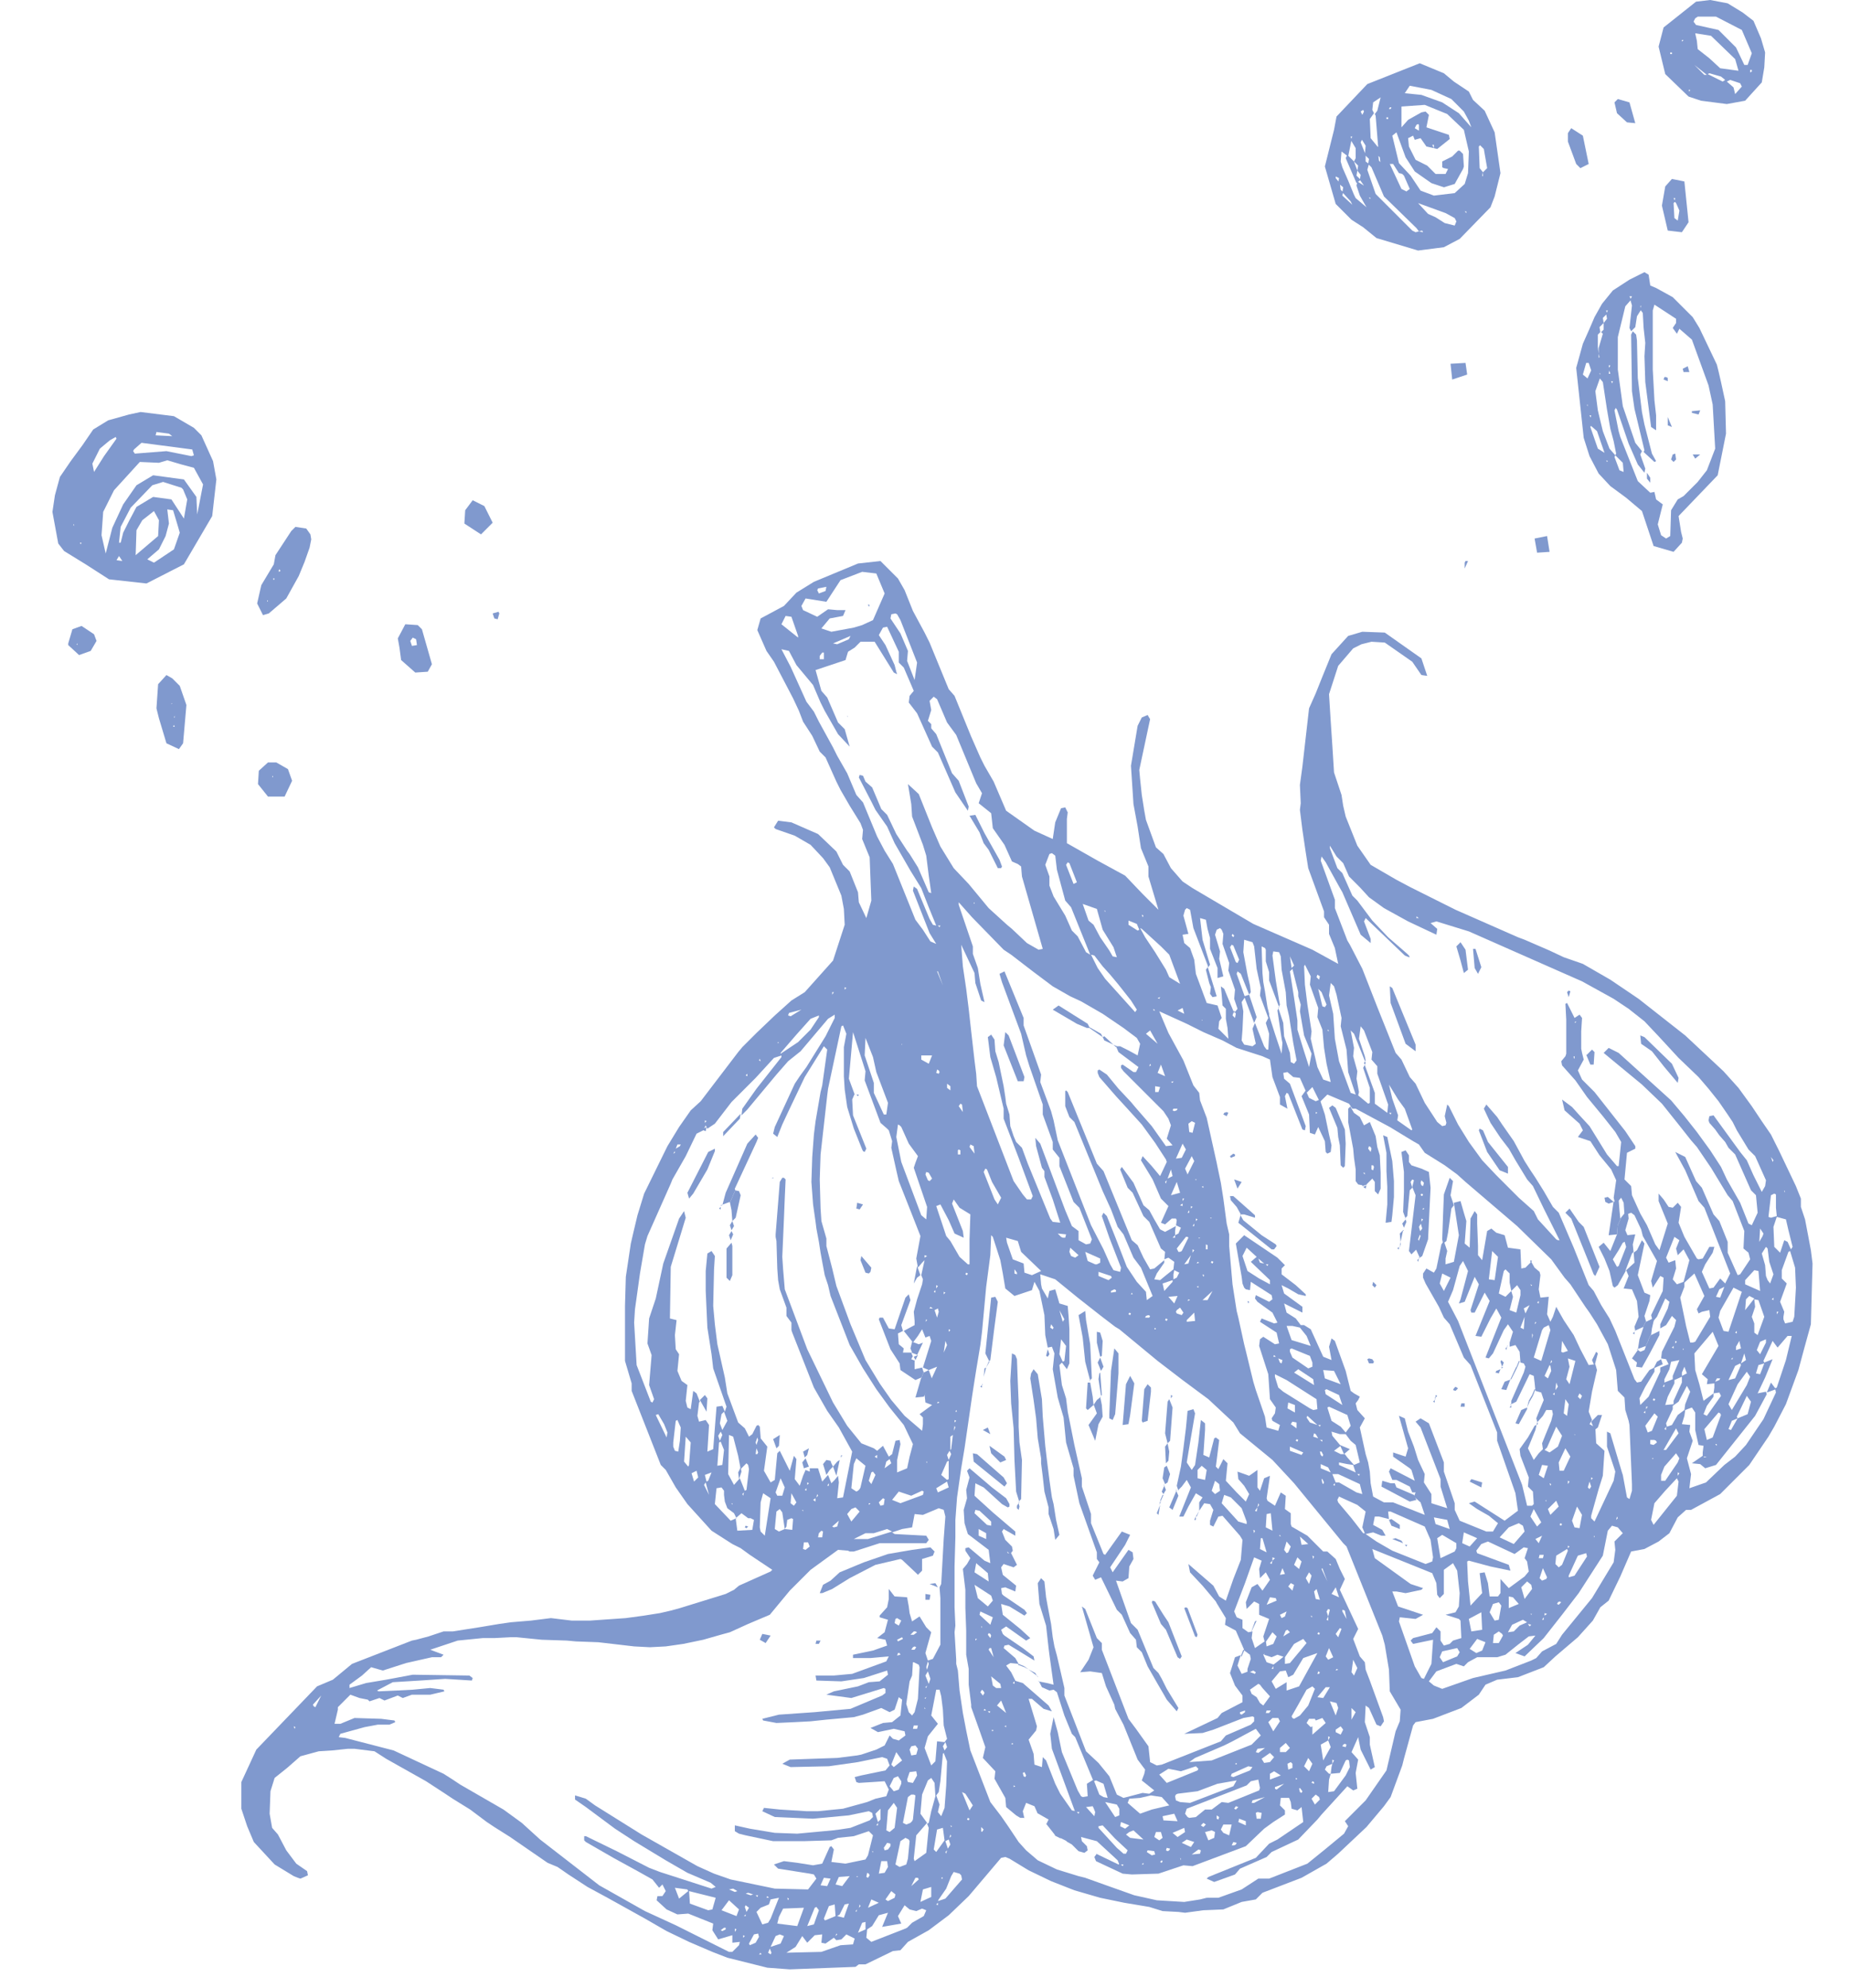 <svg xmlns="http://www.w3.org/2000/svg" width="222.3" height="238.8" fill="#8099ce" xmlns:v="https://vecta.io/nano"><path d="M97 233.4h0zm-5.7-26.6h0zm-43.7-.2h0zm5.7-3.4h0zm59.5-12.5h0zm54.1-8.1h0zm-73.5-8.5h0zm88.1-5.5h0zm-97.5-.3h0zm100.5-1.4h0zm-1.9-3.3h0zm-56.8-1.6h0zm55.4-.3h0zm2.7-9.8h0zM162.4 133h0-.1.1zm28.2-6.2h0l.1-.1-.1.1zm-56.5-1h0zm54.4-5.9h0zm-43.4-3.8h0zM91.2 234.8l.2-.2.1.2h-.3zm1.1-.2l.2-.5.2.5-.1.2-.3-.2zm-3-2.1l.2.1-.2.2v-.3zm3.9.1l.5-.2.5.2-.4.9-1.2.4.6-1.3zm7.9.4l.6-.6 1 .5-.2.7-1.5.1-2.3.8-4.2.1 1.1-.7.8-1.3.6.8.9-.9.9-.1-.1 1 .5.1 1-.7.3.3.6-.1zm-11.1.5l.6-1.1.5-.1.1.4-.4.7-.7.3-.1-.2zm10.5-1.2l.1.1-.2.2.1-.3zm-12.2-.6l.2.1-.2.3v-.4zm-1.7.2l.4-.3h.2v.2l-.4.2-.2-.1zm17-.9l.4-.1v.9l-.9.4.5-1.2zm-14-1v.2h-.2l.2-.2zm13.2-.4l.2-.2-.1.3-.1-.1zm-9.4 1.5l.2-.8.5-1 2.5-.1-.8 2.2-2.4-.3zm4.5-1.9l.2-.1.3.4-.6 1.7-.8.2.9-2.2zm10.4 1.9l-.4-.9.8-1.3.6.5.8.2.7-.3.5.2-.3.7-1.4.8-.6.6-.2.1-4.1 1.6-.6-.5.1-1 .6-.4.8-1.3 1.1-.3-.7 1.7 2.3-.4zm-18.8-2l.1-.2.4.3-.3.5-.2-.6zm9.6 1.6l-.1-.2.6-1.5.7-.2.1 1.4-1.2.5h-.1zm4.2-1.9l.1.2-.2.2.1-.4zm-2.4 1.2l.6-1.2.5-.1-.6 1.7-.8-.2.3-.2zm11.6-1.2l.2-.2v.3l-.2-.1zm-25.8.7l.9-1.2 1.2 1.1-.3.8-1.8-.7zm18-1.3l.9.4-1.3.6.4-1zm-10.1-.2l.2.1-.1.2-.1-.3zm-1 0l-1 2.5-.3.5-.7.2-.7-1.5.5-.5 1-.4.2-.6 1-.2zm-1.5 0l.1-.2.2.2h-.3zm-1.3-.3h.3l-.1.2-.2-.2zm-.9-.3l.6.2-.3.1-.6-.2.3-.1zm-7 1.3l-.1-1.5 3.2.8-.4 1.4-.5.1-2.2-.8zm23.5-.5l.7-1 .5.4-.1.4-.8.4-.3-.2zm-18.3-1.3l.5.3-.3.1-.7-.3.5-.1zm-7-.1l1.5.2.1.2-1.1.9-.5-1.3zm29.8.2l1-.3v1.2l-1.3.6.3-1.5zm-12.3-.5l.4-.9.8.1-.4.9-.8-.1zm11.4-.9h.3l.1.2-.9.8.5-1zm3.2-.1l.1.2h-.2l.1-.2zm-10.2-.1l.1.1h-.2l.1-.1zm-2.6 1l.4-.9 1.3-.1-.9 1.2-.8-.2zm3.7-.9l.1-.5.2.1.1.2-.2.3-.2-.1zm8.7 2.7l.9-1.3.6-1.5.3-.5.7.2.2.2.1.5-2 2.3-.9.3.1-.2zm-7.2-3.1l.3-1.5h.7l.1.7-.4.7-.7.1zm-.8-2.7h.1v.2l-.1-.2zm8.8.1l.2-.2-.1.4-.1-.2zm-7.3-.2l-.1-.3.4-.6.4.1v.3l-.3.4-.4.1zm7.7-1.3l.2.6-.3.5-.3-.9.4-.2zm-6.4 3l.6-2.8.6-.4.4.2.1.2-.2 2.1-.2.7-.8.3-.5-.3zm6.6-3.6l.1.2-.2.2.1-.4zm-2 1.8l.4-2.4.7-.2.2 1.5-1 1.4-.3-.3zm5.7-2.2v-.5l.3.3-.2.3-.1-.1zm-3.7-.7l.2.1-.1.1-.1-.2zm-8.9 0l.2-.3v.3h-.2zm10.9-.7l.1-.2.2.1-.1.2-.2-.1zm-11-.7l.6-.6v1.3l-.3.3-.3-1zm1.3 2l.2-2.4.7-.9.4.6-.3 2.4-.6.5-.4-.2zm2-.9l.6-3.1.4-.3h.3l.2.1-.3 2.9-.1.2-.2.2-.5.2-.4-.2zm7.1-3.7l.4.2.9 1.4-.4.6-.9-2.2zm-5.8 8l.3-2.8 1.3-1.5-.8-1.1.2-2.3.7-1.7.4-.3.4.6.1 1.6-.5 1.8-.3 1.4-.2.1.2.5-.3 3-1.4 1-.1-.3zm-2.9-8.7l.5-1 .5-.2.4.6v.3l-.3.7-.6.2-.5-.6zm2.2-.5l-.1-.3.3-.9.8-.1.1.5-.5.9-.6-.1zm3.7 1.2l.2-1.3.3-3.3.1-.1.4 1-.1 2.9-.2 2.7-.4 1-.4-.5.2-.9-.4-1.1.3-.4zm-5.7-3.3l.6-1.5.7 1-1 .8-.3-.3zm2.2-1.8l.2-.4.5-.1.3.4-.2.7-.6.1-.2-.7zm4-.4l.3-.5.2.6-.3.4-.2-.5zm-78-2.4l.2.1-.1.2-.1-.3zm74.5-.1h.5l-.1.4h-.5l.1-.4zm1.3-2.2l.1.2h-.1v-.2zm0-1.1l.2-.1-.1.2-.1-.1zm-73.4 1l-.1-.2 1-1.1-.7 1.4-.2-.1zm73.4 5l.4-1.4 1.2-1.5-.8-1 .6-3.1h.4l.2.8.2 1.6.1 1.9.4 1.6-.3.4-.9-.1-.2 2.4-.5.5-.8-2.1zm.1-7.3l.2-.2-.1.3-.1-.1zm-3.8-1.9l1 .1-1-.1zm3.8.5l.3-.5.3.9-.2.6-.4-1zm-2 4.4l-.3-1 .4-2.7.3-.7.1-1.6h.1l.6.3.1.3-.2 3.8-.4 1.6-.3.4-.4-.4zm2.1-5.4l.2-.7.1.3-.2.7-.1-.3zm-3.4-1.7h.2l.1.2-.4.1.1-.3zm65.1.5l.3-.7 1.8-.4.3.5-.3.5-1.7.7-.4-.6zm-63.5-.9l.2-.3.2-.1.2.1-.2.3h-.4zm67.1-.1l.9-1.2 1 .4-.4 1-.7.3-.8-.5zm-68.8-1.1l.6-.3.1.2-.6.3-.1-.2zm1.6-.6l.4-.4h.2l.2.1-.4.3h-.4zm70.1 0l.6-.4.4.3.1.2-.5.9h-.7l.1-1zm4.1-1.3l.4.1-.2.2-.2-.3zm-2.4 1l.5-.9 1.3-.6.5.3-.9.4-.7.7-.7.1zm-73.7-1.1l.1-.5.2-.1.5.3-.3.6-.5-.3zm77.8-.4l.2-.3v.3h-.2zm-1.4-.7h.2l-.1.1-.1-.1zm1.7-.1l.3.1-.3.2v-.3zm-9.1.7l1.5-.8.1 2.1-1.3.2-.3-1.5zm2.5-.8l.4-1 .7-.2.3.4-.3 1.7-.5.1-.6-1zm8.1-1l.1-.2.2-.1.2.1-.3.3-.2-.1zm-5.8-.9l.5.1.7.8-1.2.5v-1.4zm1.5-1.1l.7-.7.5.4.1.5-.9 1.2-.4-1.4zm2.2-1.1l.4-1.2.5 1.1-.1.2-.5.2-.3-.3zm-.1-2.4l.1-.4h.5l-.1.4h-.5zm3.6 2.1l1.1-2.4 1-.3.1.4-1.5 2.3-.7.2v-.2zm-1.6-1.4l.1-1 1.3-.8.1.2-.7 1.7-.4.3-.4-.4zm-16.1 3.1l.2-.2-1.5-.5-4.3-3.1-.3-1.1 7.2 2.9.5 1.2.1 1.4.3.4.5-.5v-2.9l1.1-.8.5.9.3 2.7-.1 1.6-.4.7-1.2.3 1.6.5.2.2.1 2.1-1 .3-.4.4-.7.2-.4-.6V196l-.5-.5-.5.7-2.3.6-.3.3.3.4 2.4-.5-.2 2.9-.9 1.8-.3-.1-.8-1.4-1.9-5.4.1-.5 1.9.2.9-.5-3-1-.7-1.8h.5l1.1.2 1.9-.4zm17.6-5.3l.2.1-.2.2v-.3zm-91.9.4l.1-.8h.5l.2.5-.5.4-.3-.1zm84.8 1.9l-3.8-1.4-.1-.3.6-.8.8-.3 3.2 1.5 1.1-.8.5.1-.4 1.2.3.4.2 1.2-.5.6-1.9 1.4-1-1.1v1.7l-.3.4h-1l-.2-1.6-.4-1.3-.6.1.3 2.4-1.4 1.5-.3-2.9-.1-2.4.2-.1 2.6.7 2.4.5-.2-.7zm3.2-3.1l.8-.4-.4.9-.4-.5zm7-.3l.1-.1v.2l-.1-.1zm-18.8.2l.6-.4 1.7 1v.6l-.2.4-1.7.8-.4-2.4zm3 .6l.2-1.3 1.6.7-.9 1-.9-.4zm-77.4-.7l.1-.5.3-.3.2.1-.1.7h-.5zm8.3-1l.6.3-2.9.9h-1.7l1.4-.7h1l1.6-.5zm78.9 13.1l2.2-2.8 2-2.6 2.9-4.5.6-3 .5-.6.7.2.6.7-1 1 .1 1-.2 1.5-2.6 4.3-3.6 4.4-.7 1.1-1.7.9-.7.8-.6.3-3.1 1.2-3.9.9-3.7 1.3-1-.4-.6-.5.9-1.2 2.4-.9.9.3.5-.5 1.1-.6h2.4l1-.3 1.5-1.2 1.3-1 .8-.1-.9 1.1-1.5 1 1.1.4 2.3-2.2zm-5.3-12.1l1.1-1.2 1.2-.5.5.3.2.7-1.3 1.5-1.7-.8zm7.2-1.5l.1-.2.2.1-.1.2-.2-.1zm-87.4.2l.8-.7-.2.7-.4.1-.2-.1zm-5.5 0l.1-.8.5-.2.2.1-.1 1.3-.9-.1.2-.3zm78-.3l-.2-.8 1.6.3.3 1.1-1.7-.6zm21.8-.9l.1.2-.2.2.1-.4zm-105.2-.4l.8.6h.3l.4.2-.2 1.2-1.8.1-.2-1.5.7-.6zm77.7-.2h.3l4.1 1.8.7 1.6.3 2.1-.1.5-.8.3-4-1.6-1.9-1.1-1.3-.9.9-.2 1 .4h.5l-.4-.7-1.1-.6.2-1h.5l1.2.3-.1-.9zm-70.4-.2h.1v.2l-.1-.2zm87.5.8l.4-.9.9 1.6-.5.5-.8-1.2zm-90.8 1.5l.2-2.1.4-.3.3.4.3 2-.7.3-.5-.3zm19.7-2.5l.6.2.2.8-.2 2.7-.3 5.4-.2.4.1 1.3v5.6l-.9 1.7-.6.2-.3-.9.7-2.5-.6-.6-.8-1.3-.9.6-.3-1-.1-.8-.2-1.1-1.5-.1-.7-.9v1.2l-.2 1-.9 1v.2l1 .3-.4 1.5-.9.7 1 .2.2.7-1.7.6-2.4.5v.4h2.1l2.2-.2-.3.6-4.1 1.5-2.2.2H98l.1.6 3 .1 2.7-.4 2.8-.9.1.5-1 .8-1.3.1-1.3.5-2.9.6-.9.4 3 .4 3.9-1.2.2.1v.5l-.4.3-3.8 1.6-4.3.4-4.3.3-2 .5.1.2 1.6.3 2.2-.1 1.9-.1 1.9-.2 3.3-.3 1.1-.3 2.2-.8 1 .5.6-.3.5-1.5.4.3-.2 1.9-1 .8-1.1.1-1.5.6.9.5 1.9-.4 1.3.3.1.5-.8.6-.7-.2-.4-.4-.6 1.2-1 .5-1.8.6-.5.1-2.4.3-5.7.2-.9.5 1 .4 4.6-.1 3.5-.5 2.9-.6.6.2.3.8-.5.6-2.9.6-.8.2.2.6.3.1 1.6-.1 1.5-.1.5 1-.3.8-1.3.3-1 .4-2.9.8-3 .3h-1.4l-3.2-.2-1.9-.2-.2.4 1.5.7 4.6.2 4.3-.4 2.4-.5.4.2.1.5-.4.4-2.3.9-1.3.2-.8.1-4.3.4-2.7-.1-3-.5-1.8-.4v.7l.5.3.8.2 3.3.7h3.7l3.3-.1.8-.3 1.9-.2 1.8-.6.5.5-.6 2.4-.3.5-2.4.5-1.7-.2.3-1.5-.3-.4-.2.1-.9 2-1.1.2-1.9-.3-1.6-.2-1.2.4.5.5 3.8.6.5.1.3.5-1 1.3-4-.1-5.3-1.1-2-.7-2-.9-6.7-3.8-5.6-3.5-1.1-.8-1.3-.4v.5l1.3.9 3.5 2.6 2.3 1.5 3.8 2.3 2.6 1.5 2.8 1.2.6.5-.5.2-6.2-2-1.3-.5-3.9-2-3.7-1.8h-.2v.5l.2.2 3.3 1.9 3.1 1.7 1.6.9.8 1 .4-.4.4.8-.4.6H79l-.1.5 1.2 1.1 1.3.6 1.3-.1 3 1.2-.1.8.7 1.1 1.7-.5v.9l.9-.1-.1.4-.8.8h-.4l-6.4-3.2-3.7-1.7-5.5-3.1-7.1-5.5-2.2-2-2.2-1.6-5.2-3-.9-.6-1.1-.7-6-2.8-5.8-1.5-.8-.1.2-.4 2.9-.8 1.6-.3h1.4l.7-.3-.1-.2-1.6-.2-3.2-.1-1.7.7h-.7l.4-1.7v-.3l1.5-1.5 1.1.4 1 .2.2.2 1.2-.4.6.3 1.6-.6.6.3 1.1-.4h2.2l1.7-.4-.1-.2-1.6-.2-2.1.2-1.9.1-2.2.1-.2-.1 1.9-1 3.3-.2 3-.2 3.2.2.1-.3-.4-.3-6.8-.1-3.2.6-2.4.4-2 .6v-.4l1.5-1.1 1.1-1 1.4.4 2.8-.9 3.1-.7H53l.3-.3-1.6-.6 3.3-1.1 3-.3h1.4l1.9-.1h.8l3 .3 3 .1 1.1.1 2.7.1 4.3.5 1.9.1 1.9-.1 2.1-.3 2.4-.5 2.1-.6 1.1-.3 2.2-1 2.6-1.1 2.4-2.9 2.5-2.5 3.3-2.4 1.2.1.2.1h.5l3.1-1h5.6l.3-.4-.3-.5-3.8-.2-.3-.2 1.2-.4 1.2-.2.3-1.6 1 .1 1.9-.8zm-11 .7l.5-.6.5-.2.5.5-1 1.2-.5-.9zm87.4 1.6l-.3-.8.6-1.7.6 1-.3 1.6-.6-.1zm-84.8-2.9h.2l-.2.2v-.2zm-16.5 0h.1v.2l-.1-.2zm98.1.7l1-1 .3.7-1 1-.3-.7zm-.3-1l.1-.1v.2l-.1-.1zm-88-.1l.3-.2v.4l-.3-.2zm7.9.3l.5-.5.2.1-.1.7-.4.1-.2-.4zm56.8 1.9l-1.6-1.9-.1-.3.2-.4 2.2 1 1 .8-.4 1.9.3.7h-.2l-1.4-1.8zm-64.2-2.9l.1.2-.2.2.1-.4zm-6.8 4.5l-.1-.5.1-3 .3-1.1.9.6-.7 4.5-.5-.5zm3.6-3.4l.1-1.2.6 1.1-.3.4-.4-.3zm-5.8-1.1l.2-.2-.1.4-.1-.2zm21.6-.4l.2.1-.1.4-2.7 1-1-.4.8-1 1.5.5 1.3-.6zm-14.1-.1l.2-.2v.3l-.2-.1zm-10.8 1.7l.2-1.9.6-.1.3.4v.5l.1.8.3.8.8.6.3.6-.7.3-1.9-2zm13.5-2.2l.2-.3v.3h-.2zm60.8-.1l.2-.2v.3l-.2-.1zm26-.2l.2.1-.1.2-.1-.3zm-89.2-.1l.2.1-.2.2v-.3zm-12.4.3l.2-.3.4 1.5-.6-1.2zm106.2.3l.2-.7.2.6-.2.3-.2-.2zm-78.3.1l1.3-.8.2.7-1.3.6-.2-.5zm75.9-.9l.2.1-.2.3v-.4zm-29.5.3l-.1-.5h.1l.2.4-.1.2-.1-.1zm-65.7 1.1l.6-1.7.5 1.1-.3 1h-.6l-.2-.4zm98-1.8l.2.1-.2.2v-.3zm7.2 5.1l.4-2 1.3-1.5 1.4-1.5.2.4-.2 1.7-2.8 3.5-.3-.6zm-35.3-5.5h.3l-.1.2-.2-.2zm-3 0h.7l2.6 1.2.3 1.2-.7-.2-2.1-1.2h-.4l-.4-1zm41.5-.2l.2.1-.2.3v-.4zm-116.9.3l.8-.3-.4 1-.2.1-.2-.8zm19.7.7l.3-1 .2-.1.3.4-.5 1.1-.3-.4zm-21.3-.9l.6-.3.2.8-.5.5-.3-1zm101.8.2l.4-1.2.7.1-.5 1.5-.6-.4zm-26.2-.8v-.5l.9.4.3.6-1.2-.5zm2.2-.4v-.3l1 .2.7.1.3.9-2-.9zm-47.8 1.2l.7-1.6.2-.1v2.2l-.2.1-.7-.6zm-1.8-1.6h.1v.2l-.1-.2zm-4.8 0l.4-.3.2.5-.8.6.2-.8zm92-.4h.2l-.1.1-.1-.1zm-96.2 3.6l.3-2.9.3-.7 1.1.9-.6 2.6-.1.2-.2.2-.2.1-.6-.4zm102.6-3.8h.2l-.3.1-.1-.1h.2zm-99.8 0l.3-.2v.4l-.3-.2zm94.5 2.2l.4-1 1.4-1.6.4.6-.2.5-1.5 2.2h-.5v-.7zm-85.8-2.4l.3-.5.2.4-.3.7-.2-.6zm44.9 0l-.1-.4h.2l.2.4-.1.2-.2-.2zm-67.9-.1l.1-.7.2.5-.1.2h-.2zm96.5 1l.8-1.7.6 1-.8 1.7h-.5l-.1-1zm-32.3-1.4v-.5l1.6.7-.2.3-1.4-.5zm51.1-.8h.2v.2l-.2-.2zm-119.7-.2l.2-.1.4 1-.2 1.8-.6.1.2-2.8zm111.9.2v-.5h.5l.2.1.1.2-.4.3-.4-.1zm-39.7-.5h.3v.2l-.3-.2zm-2.9.1l.1-.2.2.1-.1.2-.2-.1zm-64.9.2l.2-.6.1.3-.2.6-.1-.3zm-8.6 2.3l.2-3 .6.7-.2 2.7-.1.2-.5-.6zm32-3l.3-.2-.2 1.7-.1.1v-1.6zm-26.7 4.5l.1-4.7.5.2.6 2.3.3 1.6.7-.7.2.2.1.5-.3 2.5-.2.1-.6-1.5-.7.8-.7-1.3zm101.7-4.8l.1.1h-.1v-.1zm-31.4.3l.1-.4.2.1.3.5-.6-.2zm-71.5-.1l.3-.5.2.4-.3.7-.2-.6zm74 1.8l.8-.6-1-1.2-.1-.5 1 .3h.7l.6.8.6.5.5 2.1-.7.3-.8-.9-.3-.4h-.5l-.8-.4zm39.6-.1l1.5-2.6.3.6-1.5 2h-.3zm.1-2.5l.2-.3v.4l-.2-.1zm-14.1 2.2l1.1-2.5.7 1.1-.5 1.3-1 .7-.6-.3.3-.3zm-71.2-2.6l.1.2-.2.4.1-.6zm43.7-.1h.3l-.1.2-.2-.2zm-3.3-.1l.2-.3.5.1v.7l-.7-.5zm-40.4-.5l.2.1-.2.2v-.3zm-33.6 3.7l-.2-.5v-.5l.3-2.6.2-.1.4.9-.1 1.6-.2 1.3-.4-.1zm76.3-3.4l-.4-.6.1-.2 1.2 1.1-.9-.3zm-78.6-.9l.3-.1.7 1.2.4 1-.1.6-1.3-2.7zm118.9 1.3l1.1-1.5.4.4-.7 1.7-.5.2-.3-.8zm7.1.4l1.7-2 .2.1.1.2-1 2.7-.7.3-.3-1.3zM86.5 171l.2-1.1.3-.3.4 1.1-.6 1.1-.3-.8zm111-1.3l.2-.2v.3l-.2-.1zm-12.1.4l.4-.7h.7l.1.5-.2.8-.7 1.7-.4 1 .1.7-.5.5-.6.8-.7-1.4.9-2.2.2-.9.7-.8zm-70.5-.7l.1.2h-.2l.1-.2zm46.2 2l-1.1-.7-.5-1.6.2-.1 2.2 1 .4 1.3-.6.8-.6-.7zm36.7-2.4h.2l-.2.3v-.3zm-43.1.2l.1-.7.8.3v.9l-.9-.5zm-42-.8l.2.1-.3.1.1-.2zm75.2 1.4l.2-1.7.4.6-.2 1.4-.4-.3zm10.7-1.6l.1-.2.2.1-.1.2-.2-.1zm9.1 3.5l.4-1 .7-.3-.1-.2 1.2-2.5.5.7-.4 1.5-1.2.5-.8 1.4-.3-.1zm-18.1-3.9l.2-.4.3.3-.2.4-.3-.3zm17-.5l.2.4-1.7 2.4-.4-.2.4-1 .8-1.1v-.4l.7-.1zm-20 .2l.2-.2v.3l-.2-.1zm-27.3 0l-.1-.5.2-.1 1.5.7.4 1.2-2-1.3zm42.4.9l1-1.9.4.7-.6 1.5-.1.7-.8.6-.7 1.2-.6.2-.1-.4.8-1.7v-.4l.7-.5zm-1.7-2.1v.3h-.2l.2-.3zm-13-.2l.2.5-.3.4.1-.9zm19.3-.5h.4l-.1.2-.5.2.2-.4zm-4.2-.2v.7l-1 2.2v.4l-1 .1.3-1 .8-1.6v-.4l.9-.4zm-44.7 3.8l-3.2-2-.6-.5-.4-1.3v-.3l1.4.7 3.6 2.3.1 1.2-.5.1-.4-.2zm50.3-.5l1.1-2.4 1.1-1.5.4.6-.4 1-1.8 3-.4-.7zm-52.2-3.8l.5-.4 1.8 1.2.1.7-2.4-1.5zm3.7.7l-.2-1 1.3.1.8 1.6-1.9-.7zm42.9-.7l.3-.7.3.8-.6.3v-.4zm-16.5.4l.6-1.3.1.1.1.6-.4.9-.4-.3zm25.4-.3l.3-1 .7-.2-.5 1.3-.5-.1zm-2.5-.9l.6-.3.1.2-.7 1.6-.8.2.8-1.7zm-6.7-.7l-.8 1.9v.4l-1 .4v-.4l.6-1.2.2-.9 1-.2zm-15.4 0l.1.2-.2.2.1-.4zm1.8 2.3l.4-1.5-.2-1 .9.3-.7 2.8-.4-.6zm-34.4-2l-.2-.5.5.2-.1.4-.2-.1zm54.4-.6v.2h-.2l.2-.2zM153 163l.1-.2.2.2h-.3zm56.6-.4l.2.8-.6.4.4-1.2zm-54.3.5l-.3-.7v-.3l.2-.1 2.2.9.3.8v.5l-.5.2-1.9-1.3zm46.9-1l.1-.1v.2l-.1-.1zm-1.3-.2l.2-.2v.3l-.2-.1zm-13.3.5l.1-1.3.7 1.2-.6.2-.2-.1zm13.7-1.3l.2.1-.2.2v-.3zm7.3.7l.4-.7.2.9-.6.2v-.4zm-95-.7l.2.5-.4.9.2-1.4zm97.5 1.1l.4-1 .7-.3v.4l-.7 1.4-.4-.5zm-83.8.5l.2-1.8.6.8-.2 1.8-.2.1-.4-.9zm87.5-2.2h.5l-.7 2.9-1.1 3.3-.2.1.1.5-1.5 3.2-2.1 3.1-1.3 1.4-1.3 1-2.2 2.1-2 .7.2-1.7-.5-1.9.7-2.1-.4-1.1.1-.8-1-.1.3-1 .1-.7.8-.3.4.6v2.1l.4 1.8.6.1-.1.8v.4l-1.3.9 1 .1.6.5 1.3-.4 4.7-5.9 1.4-2.6-.1-.3-1 .2.9-1.9.9-2.2-1 .4-.1-.2 1.1-2.4.6.8 1.2-1.4zm-30.7-.3l.1.2-.1.4v-.6zm20.1 6.1l-.5-1.7-.1-2 2.2-2.6.7 1.7-2 3.4.7.6-.1.6.9-.1v.5l-.1.7-1.2.9-.5-2zm4.3-6.2l.2-.2v.3l-.2-.1zm-94.5-.4l.2.1-.2.2v-.3zm24.8-.2l.1.2h-.2l.1-.2zm16.4 1.5l-.6-1.7h.7l.9.2.8 1 .5 1.2-2.3-.7zm29.1 2.1l1-3.3.2-.3.6-.3.2.6-1.1 3.7-.9-.4zm-58.1-3.6l.1-.4.3.4-.1.2-.3-.2zm58.3-.7l.1.1-.2.2.1-.3zm-73.2-.3l.1.1-.2.2.1-.3zm28.7.1l.1-.2.2.1-.1.2-.2-.1zm42.7.9l.5-1.3-.1 1.5-.4-.2zm-45.1-1.2l.1-.2.3-.1.2.1-.1.2h-.5zm-2-.4l.1-.2.2.1-.1.2-.2-.1zm7 .7l.9-.9.1 1-1 .1v-.2zm70.9-1h.2l-.2.3v-.3zm-86.2-.2l.6 1.1-.2.3-.4-1.4zm-14.6-.2l.1.4-.2.7-.3-.9.4-.2zm28.7.6l-.1-.2.1-.2.4-.3.4.6-.2.3-.6-.2zm-29.7-.6l.1-.2.3.2h-.4zm14.2-.4l.5 1.3-.5-1.3zm57.2.4l.7-.4-.5 1-.2-.6zm1.6-.7l.2-.2v.3l-.2-.1zm26.1 3.6V159l-.3-.8.4-1.2-.1-.9.5.1.7 2-.8 2.2-.4-.3zm-68-4l.2.1-.3.1.1-.2zm70.1 0l.2-.2v.3l-.2-.1zm-3.1 0l.4-.4.6.3-.7.9-.4.5.1-1.3zm-69.4-.3l1.1-.1-.4.9-.7-.8zm-4.4-.5l.1.2h-.2l.1-.2zm-22.6-.1l.2.1-.2.2v-.3zm31.1 1l1.2-1.1-.6 1.1h-.6zm-32.3-1l.2-.2v.3l-.2-.1zm21.3-.1l.4-.2.2.1v.2l-.6.1v-.2zm73.6 4.8l-.6-1.6.2-.8 1.6-2.8 1 .5-1.6 4.8-.6-.1zm-63.3-5.3l.2-.1v.2l-.2-.1zm62.4 1.2l.4-.9.6-.3-.5 1.3-.5-.1zm-23.9-1.4l.4.6v.6l-.5 2.1-.8-.3.4-1.6-.2-.7.7-.7zm-69.8 0l.2.1-.2.3v-.4zm71.4-.1l.2.1-.1.1-.1-.2zm-44.2-.1l1.2-.4v.2l-1 1.1-.2-.9zm-4.6-.9l.3.8-.3-.8zm9.4-.2l.2.1-.1.2-.1-.3zm59.1-.1l1.2 2.7-.9 1.6.2.5.4-.2.9-.2.1.8-1.8 3-.3.1h-.3l-.5-2-.1-.5-.6-2.9.5-1.3v-.5l1.2-1.1zm-30.6 1.2l.3-1.2 1 .5-.8 1.6-.5-.9zm-57-1.1l.1-.2.2.1-.1.2-.2-.1zm16 .2v-.5l1.5.5.1.2-.4.3-1.2-.5zm77.7 1v-.5l1.1-1.2.5.1.2 2.4-1.8-.8zm-68.7-1.2l.1-.5.6.3-.3.6-.4.2v-.6zm-19.1-.1v-.5l.3.4v.2l-.3-.1zm58.2 2.4l.6-2.7.2-.2.5.5v1.1l.2 1-.7.7-.8-.4zm-28-3.5h.3l-.1.2-.2-.2zm-8.2-.3l.2.1-.3.1.1-.2zm39 26.8l-7.7-19.7-1.2-2.3.6-1.4.8-2.9.4-.6.6 1.2-.9 3.4-.2.5.7-.2 1.2-3 .5.9-1 3.1.1.3h.4l1.2-2.4.6 1-1.7 4.2.7.1 1.1-2.2.7-1.2.6 1.1-1.9 4.8.4.1.5-.6 1.3-2.8.5-.7.6.9-.4 1.3v.5l.7-.2.5.8.1 1.3.4.1.2.4-.2.7-1.5 3.4v.4l.6-.3 1.6-3.3.5.2.1.8.1 1 .7.2.3.9-.5 1.2-.4 1 .2.7-.4.2-.8 1.4-1 1.4.1.8 1 2.6-.1 1.1.6.6.1 1.5-.2.2h-.6l-.6-2.5zm-37.4-26.7l.1-.2.2.1-.1.2-.2-.1zm5.9 0l-.2-.5.7.6-.5-.1zm-11-.6l.7.5-.1.9-1 .8-.6.5-.7-.1.3-.7.9-1.3v-.4l.5-.2zm-29.3-.3l.3.1-.3.2v-.3zm32 0l-.3 1-.5.1.8-1.1zm-11.5 1.1l-.9-.4-.3-1.1 1.8.8v.5l-.4.2h-.2zm47.3 1.8l.4-3.4.7.7-.4 2.8-.7-.1zm35.2-.1v-1l.8-2.2.2-.1.6 2 .1 2.4-.2 3.5-.2.6-.9.2-.2-.5v-.3l.1-.6-.5-1.2.8-2.2-.6-.6zm-70.8-3.5l.2.1-.2.3v-.4zm8 3.5l-1.4-.9-.6-1.8.5-1 1.2 1.1-.7.6 2.3 2.2v.5l-1.3-.7zm-22.6-2.7l-.2-.5.1-.5 1 .9-.4.3-.5-.2zm83.7 2.9l-.2-.5-.1-1.3-.4-1.4.5-.8.2.2.2 1.6.5 1.5-.4 1.1-.3-.4zm-67.5-3.7v-.6l.2.1v.5h-.2zm-21.8 2.8l-.1-1.1-1.3-.5-.7-2-.1-.6 1.4.4.4 1.3 2.4 2.3-1.1.5-.9-.3zm20.9-4.2h.2l-.1.1-.1-.1zm56.2 2.4l1-2.5.6.4-.4 1 .2.8.7-.7.7 1.3-.7 2.6-.8.3-.5-.6.4-1.3-.1-1-.8.3-.3-.6zm-58.6-.7l-.2-.4 1.1-1.4h.2l.1.1-.8 1.6-.2.1h-.2zm-.7-1.7l.3-.3v.3h-.3zm-1.9 79.6l-2.7-.6-3.1-1.1-2.8-1-.8-.2-2.6-.8-2.3-1.1-1.4-1.2-.9-1-1.2-1.8-.9-1.3-1.3-1.7-2.4-6.2-.5-2.4-.4-2.1-.4-2.7-.2-2.4-.2-.8v-.5l-.2-3.3.1-.8-.1-2.2v-4.9l.1-3.5v-2.1l.2-2.7.5-3.5.4-2.4.9-6.2.2-1.3.3-1.9.5-3 .2-1.6.5-5.4.5-3.8.1-2.4.2.2.9 2.8.3 1.6.3 1.8 1.1.9 2.1-.7.3-1 .6 1.1.6 2.9.1 2.4.3 1.5.5-.1.3.8-.2 1.9.6 3.4.7 2.4.3 3 .9 3.1v.9l.7 3.3 2.1 5.9v.8l.3.4-.8 1.6.3.5.7-.3 1.9 3.9.6.6 1 2.2.7.8.1.9.6.6.7 1.7 1.2 2.1.7 1.2.4.7 1.2 1.4.2-.4-1.4-2.3-.6-1.2-.4-.7-.6-.6-1.9-4.6-.8-.8-1.8-5.1.8.1.7-.4.1-1.4.5-.9-.1-.8-.5-.3-1.9 2.7-.3-.6 1.8-2.7.6-1.2-1-.4-2 2.8-.2-.1-1.5-3.7v-1.1l-1.1-3.3v-1l-.9-4-.8-4-.2-1.6-.5-1.6-.3-2.4.3-.3.6.8.3-.7v-4.1l-.1-1.6-.1-1.2-1-.3-.5-1.7-.7.2-.2.9-.7-1.2-.1-.5-.1-1.2 1.8.6 2.7 2.2 2.8 2.2 1.7 1.3.5.3 4.6 3.8 3 2.3 3.1 2.3 3 2.8.8 1.3 3.9 3.2 2.6 2.8 5.9 7.2.4.4 4.3 10.7.3 1.1.5 3 .1 2.6 1.3 2.2-.1 1.4-.5 1.2-1.1 4.7-2.5 3.6-2.5 2.5.4.6-.5.9-2.3 1.9-2.1 1.7-4.6 1.8h-1.3l-2 1.3-2.8 1H145l-.8.2-1.9.3-3.3-.2zm-11.3-79.6l-.2-.1-.4-.4 1 .1-.1.4h-.3zm-15.9-1l.4 1.1-.4-1.1zm99.7-.1l.4.6-.1.3-.4.7.1-1.6zm-70.3.3l.1-.7.6.3-.3.7-.4.2v-.5zm2.1-.6l.2-.3v.3h-.2zm.4-.9l.2.1-.2.2v-.3zm1.7-.1h.2l-.1.1-.1-.1zm67.8 3.5l-.1-2.4.4-1.2 1.1.3.3 1.3.5 2-.2.3-.4-.9-.4-.2-.5 1.5-.7-.7zm-70.5-4.1l.2-.3v.3h-.2zm-18.4-.6l.3.8-.3-.8zm18.8-.2l.2.1-.2.2v-.3zm-1.3-.1l.3-.2v.3l-.3-.1zm-26.1 3.1l-1.3-3.3.2-.5.7 1 1.3.8-.1 3v3h-.2l-1-.9-1.1-1.9-.5-.6-1.2-3.6.5-.2 1 1.9.7 1.6 1.1.5-.1-.8zm26.4-3.9h.2l-.2.3v-.3zm70.4 2.2l.3-2.6.4-.2.2.1v1.6l.1 1-.7.2-.3-.1zm1.9-3.2l.1.2h-.1v-.2zm-102.3-.3l.5 1.3-.5-1.3zm32.3-.1l.2-.1v.2l-.2-.1zm-3-.6l.4 1.3-1.1.3.7-1.6zm-1.4 0l.2-.2-.1.4-.1-.2zm3.6-.3h.2l-.1.1-.1-.1zm-32.1.1l-.3-.7.1-.3.3.1.4.7-.3.3-.2-.1zm29.2-1.3l.2.8-.6.3.4-1.1zm-21.2 3.6l-1.3-3.3.2-.4.2.1.6 1.5 1.1 1.9-.4.8-.4-.6zm93.3-5.1l.3.4-.1.2-.2-.6zm-70.4 1.4l.8-1.5.3.6-.8 1.6-.3-.7zm-61.3-2.1v.2l-.2.1.2-.3zm34 .4v-.5l.1-.1.2.1v.5h-.3zm1.4-.9l.1-.3.4.2.1.9-.6-.8zm-35.1-.3h.4l-.1.2-.5.3.2-.5zm62.4-.1l.3.8-.3-.8zm-1.7 0l.4.7-.5 1-.7.1.8-1.8zm-31.4 8.6l-2.4-6.4-.6-3 .2-1.5.2.1.2.2.9 2 1.1 1.5-.3.8-.2.6 1.6 4.7-.1 1.5-.6-.5zm32.2-10l-.1-1 .4-.3.4.2-.3 1.2-.4-.1zm-58.2-1.4l.2.1-.2.2v-.3zm82.2-.9h.3l-.1.2-.2-.2zm-26-.3l.1-.2h.5l-.1.2-.3.1-.2-.1zm-25.7-.5l.2-.3.2.1.1.9-.5-.7zm23.6-1.7v-.7l.6.1-.2.6h-.4zm29.1 3.4l.1-.6-.7-2-.4-1.7 1.1 1.8.8 1.1.9 2.5-.1.1-1.7-1.2zm-54.1-3.9v-.5l.4.3v.5l-.4-.3zm26.9-.7l.3-.1-.1.2-.2-.1zm-3.1-.7l.3.8-.3-.8zm-48-.1l.2-.2v.3l-.2-.1zm22.9-.3l.1-.4.2.1.1.2-.1.2-.3-.1zm26.6 0l.4-1 .5 1.4-.9-.4zm-.9-1.1l.1.2-.2.1.1-.3zm-47-.4l.1-.2.1.3-.2-.1zm97.9-.3v-.2h.1v.3l-.1-.1zm-78.4.2v-.5h1.3l-.4 1-.9-.5zm-2.4-1.8l.1-.1v.1h-.1zm-14.8-.3l.1.1h-.2l.1-.1zm12.7 8.7l-1.2-2.6v-1.2l-1.1-3.3.1-2.1.9 2.3.4 1.8 1.4 3.7-.2 1.4h-.3zm57.1-2.7l-.3-1.6.1-.9-.5-1.8.1-1-.4-2.1.4.4 1.4 3.5-.3.6.8 2.4v1.8l-.2.1-1.2-1 .1-.4zm-25.6-7l.5-.4.9 1.6-1.4-1.2zm21.8-.4l.1-.1.1.2-.2-.1zm-50.8 46.3l-1.6-1.9-1.4-2-1.7-2.8-1.8-4.3-1.7-4.6-.5-2.1-.7-2.7v-.9l-.6-2.1-.1-1.5-.1-3.5.1-3 .8-7.1.1-.8 1.6-7.5.2-.1.4 1-.3 1.6v3.5l.1 1.6.3 2.1.8 2.6 1 2.5.1.2.2.1.2-.4-1.6-4-.1-1.9.3-.7v.1l-.7-1.9.5-5.6.8 2.5.7 2.2-.1 1.1 1.9 5.1.8.7.2.2.4 1.3-.1.8.6 2.7.3 1.3 1.5 3.8 1.1 2.8-.5 2.7.2 1.1.5-.6.3-.3-.4 1.8.2.5-.1.6-.6 1.8-.4 1.5.1 1.1v.5l-1.3.7.8 1 .3.4.6-.8.5-.8.4 1 .5-.2.2.6-1 3.2.7.3 1-.4-.6 1.3-.9 2.1.1.9.8.3-1.5 1.1.4.4v.8l-.1.8-2.1-1.8zm55.4-42.7l-.1-.5-.7-2.1.2-1.5.4.5 1 2.6-.1.9.7.8v.9l1.3 3.7-.1 1-1.5-1.1v-1.3l-1.3-3.6.2-.3zm25.1-4.6l.2-.1-.1.2-.1-.1zm-44.8-.3l.1.1h-.1v-.1zm-50.6 4l1.9-2.2 1.7-1.9 1-.4v.2l-1 1.5-1.5 1.5-2.1 1.4v-.1zm-4 6.8l3.5-4.2 1.4-1.6 1.5-1.2 3.3-3.9.8-.5v.4l-1.1 2.2-2.3 3.7-.8 1.1-.6.9-2.4 5.2-.2.8.5.4.6-1.5.7-1.5 2-4.2 2.3-3.7.4.4-.6 4.3-.2.8-.6 3.5-.2 1.6-.2 2.7-.1 3 .2 2.7.3 2.1.1.8.3 1.6.2 1.3.2 1.1.3 1.6.4 1.2.3 1.3 2.3 5.9 1.6 2.8 1.6 2.5 1.6 2.2 1.7 2.1 1.1 2.3-.4 1.5-.3 1.4-1.2.5v-1.5l.4-1.9-.1-.5-.5.1-.4 1.6-.4.3-.7-1.3-.7.6-.4-.3-1.5-.6-1.7-2.1-1.7-2.8-3.1-6.4-2.7-7.2-.2-2.4-.1-1.5.2-4.6.1-2.5.1-2.2-.2-.2H94l-.3.5-.5 6.3v.3l.1.5.1 3.3.1 1.4.2 1.1.8 2.2v1l.6.8v.9l.1.3 2.6 6.6 1.6 2.8 1.4 2 1.6 2.9-1.1 5.5-.7.1.2-1.9-.1-.8-.4.5-.4.4-.4-1-.7.8-.5-1.6h-1v.4l-.5-.2-.3.7-.4 1.2-.6-.8.2-2.4-.3-.4-.5 1.8-1.2-2.4-.3.3-.3 3.2-.5.3-.8-1.4.4-2.9-.8-1v-.1l-.1-1.3-.2-.2-.2.1-.5 1-.4.3-.5-1-.8-.7-1.3-3.5-.3-1.9-.9-4-.3-2.4-.2-2.2.1-4.4.1-1.6-.4-.6-.5.3-.2 2.1v2.4l.2 4.4.5 3.2.2 1.7 1.6 4.6-.2.6-.3-.7-.7.1-.4 5.1-.7.3.2-3.2-.4-.6-.8.2-.2-.7.2-1.6.1-.1-.4-1-.4-.3-.3 2.2-.4-.2-.2-.8.2-1.9-.7-.5-.5-1.2.2-2-.4-.6-.1-1.7.2-1.8-.8-.2.1-6.2 1.8-5.9-.2-.8-.6.9-1.9 5.4-.9 4.2-.8 2.4-.2 3 .5 1.4-.3 3.6.6 1.7-.2.4-.2-.1-1.7-4.4-.3-5.1.1-1.6.6-4.3.6-3.5.3-1 2.8-6.3.2-.5 1.6-2.8 1.3-2.7.8-.4.3-.6.2.4.9-.6 2-2.6 2.9-2.9 2.2-2.4.9-.3v.2l-3 3.8-1.7 2.4-.1.8.7-.7zm62.4 38.2l-.2-1.3-1.1-3.2-.3-1-.9-3.7-.2-.8-.7-3.2-.2-.8-.5-3.2-.4-4.6v-1.4l-.3-1.3-.4-3-.3-1.9-.4-1.9-.1-.5-1.2-5.4-.8-2.1-.1-.9-.7-.9-1.2-3-1.8-3.3-1.1-2.6 3.3 1.5 2 1 2.3 1 1.7.9 3.1 1 .9.4.3 2.1.9 2.4v.9l.9.5-.3-1.5.2-.4.2.1.2.5 1.5 3.8.3.1.1-.5-1.9-5.1-.7-.6-.1-.7.5-.1.7.6.8.1.8 1.8.7-.7.9 1.8.9-.9 2.6 1.1.4.6h.4l4.1 2.2 2.8 1.7.7.4.7 1 2.4 1.5 1.5 1.1 1 .9 6.2 5.3 4.1 4 1.6 2.2.7.8 1.8 2.7.5.7.9 1.4 1.3 2.4 1 3.1.2 2.5.8.8.1 1.5.4 1.3.1.5.3 7.1v.8l-.3 1-.3-.2-.5-2.7-.1-.3-1.4-4.7-.4-.2v1.8l1 3-.2 1.1-2.3 4.9-.4-.4v-.3l.9-3.2.5-1.6.2-3-1-.9-.1-1.9-.7-.4.3-.5-.4-1 .4-2.4.6-2.6-.2-.7-.8.1-1-1.9-.8-1.7-1.2-1.8-.9-1.6-.4 1.2-.3.6-.4-.9.2-2.1-1 .1-.2-1 .2-1.7-.1-.4-.6-.5-.4-.7-.7.7-.5.1-.1-2.3-1.5-.2-.4-1.5-1-.3-.6-.5-.5.3-.6 3.5-.5-.6v-1.1l-.1-2.7v-1.1l-.3-.4-.5.9-.1 3.5-.6-.5.2-2.7-.3-1-.4-1.4-.8.2.6 3.9-.6 3.2-1 .3v-.7l.2-.9-.4-1.2-.3.4-.6 2.9-.3.5-.9-.5-.4.6v.5l.3.7 1.6 2.8.6 1.3.7.8 1.7 4 .8.9 3.2 8.1v1l2.2 6.3.3 2.1-1.6 1.2-3.6-2.3-.7.2 1 .7 1.4.8 1.1.9-.6 1h-.8l-3.2-1.3-.6-1.3v-.8l-1.3-3.8v-1.1l-1.8-4.7-1-.6-.6.4.6.7 2.4 6.2v.9l.8 2.6-1.9-.6v-1.1l-.9-1.4.1-1-.8-1.7-.5-1.6-.7-1.8-.4-1.6-.7-.3 1.1 3.9-.3 1-1.5-.5v.5l2 1.4.2.2.4 1.3-2.9-1.5-.2.4.4 1h.5l1.6.8.3.7h.4l-.2.5.8.7.5 1.5-3.8-1.5h-1.1l-1.3-.7-.3-1.6-.1-1.4-.2-1.1-.3-1-.7-3.2.6-1.1-.9-1-.2-.8.3-.4.2-.4-.7-.4-.4-.3-.6-2.4-1.3-3.6-.4-.3-.3 1 .3 1.6-1-.4-1.5-3.3-.8-.5h-.4l-.6-.8-1.1-.7-.3-1.1 2.2 1.1v-.7l-2.2-1.6-.3-1 .8.4 1.2.7.9.2v-.2l-1.2-1.1-1.7-1.3v-.7l.4-.4-.9-.9-4-2.7-1 1 .7 4 .1.8.2.5.2.2.5.1.1-1 2.5 1.6.1.5-.4.3-1.6-.8-.1.4.3.4 1.8 1.3.6 1.2-.4.1-1.5-.6-.2.4 2 1.3.3 1.3-.5.1-1.4-.9-.4.3-.1.8 1.1 3.4.2 3 .7 1-.1.7-.4.6.1.3.9.5-.2.7-1.4-.4zm-4.1-49.5l.2-.6.2.4-.1.5-.3-.3zm-53.4 0l.1-.3 1.5-.4-1.3.8-.3-.1zm43.9-.6v-.2l.2.2h-.2zm2.9 0l.6-.3.2.7-.8-.4zm-2.4-1.5l.3-.1-.1.2-.2-.1zm-39.1-.7h.2l-.2.3v-.3zm58.9 1.7l-.5-2.1.4.4.6 1.5-.2.3-.3-.1zm-57.4-2.3l.2.1-.2.2v-.3zm60.8 12.7l-1.4-3.8-.5-2.7-.2-3-.5-2.2.2-1.5.4.4.3 1 .6 2.8-.1 1 .7 2.8.2 2.7.9 2.7-.6-.2zm-4.1-13.9l.1-.3.3.2-.1.4-.3-.3zm-45.6-.7h.1l.6 1.7-.7-1.7zm44 9.3l-.7-2.3v-1.1l-.4-2.7-.5-3.2.3-.3.7 2.8v.5l.3 1-.1.8.5 2.9.9 2.2-.3 1.6-.7-2.2zm2.4 3.7l-.7-1.5-.8-3.4.1-.9-.5-3.2-.3-2.4-.1-2.2.1-.2.7 1.4-.1 1 1 2.8-.1 1.1.6 1.5.2 2.2.3 1.9.5 2.2-.9-.3zm-4-14.8l.5 1.1-.3.3-.2-1.4zm-22.2 2.7l-.9-1.3-.8-1.6.4.1 1 1.3.9 1 1 1.2 1.5 1.9.7 1.1-.2.3-3.6-4zm21 3.1l-.1-.5-.4-2.4-.4-3 .1-.5.7.1.2.5.1 1.6.5 2.7.1 1.6.3 1.3.2 1.3.3 1.9.4 2.1-.3.4-.4-.2-.1-1.1-.7-2-.1-1.6-.6-1.8.2-.4zm-1.3 1.1l-.2-.8-.3-1.9-.2-1.1-.1-1.1-.1-3.2.4.2.1.2v1.4l.4 1.3v1l1.2 3.2-.2.4.5 3.4.1.5-.1 1.3-.8-2.4-.7-2.2v-.2zm-4-6.2l-.7-1.8.2-.3.2.1.7 1.7-.2.4-.2-.1zm1.8 3.6l-.1-.8-.3-1.3-.5-2.7.1-1.5 1 .3.2.5.3 2.7.5 2.3-.1.9 1 2.7-.3.6.4 1.3-.1 1.9h-.2l-.3-.4-1.1-2.8-.3.7.4 1.8-.4.3-1-.2-.3-.5.1-1.3.1-2.2-.2-1.1.4-.6-1-2.8.1-.3.4.3 1 2.5.2-.3zm-2.3-6.8l.1-.2.2.2-.1.2-.2-.2zm-10.8-.8l2.3 2.1 1 1 1.3 3.5-1.3-.8-.4-.9-1.3-2.1-1.2-1.8-.6-1.1.2.1zm-24.5-.4h.3l-.1.2-.2-.2zm22.9-.1v-.5l1 .4.3.7-.2.1-1.1-.7zm34.6-.8v-.2l.3.2h-.3zm-33-.4l.2.1-.1.2-.1-.3zm-4.5-.5h.1v.2l-.1-.2zm13.7 14.2l.1-.9.3-.4-.5-1.5-1.3-.3-1.3-3.5-.2-1.7-.5-1.4-.7-.6-.2-1 .7-.1-.6-2.2.2-.7.2-.2.4.2.4 2.2 1.8 4.7.2-.3-.9-3-.3-2.6.7.2.2 1.1.3 1.1v1.3l.9 2.3v1.2l.7-.2-.5-2.1.1-.9-.6-2 .2-.6.4-.2.2.2.2.5-.1 1.2.8 2.3-.1.9.8 2.3-.1 1.1.4 1.2-.4.5-1.2-2.9-.4-.3.1 1 .1 1.3.4.4v1.2l.2 1.1.1 1.3-1.2-1.2zm-12.7-8.7l-.4-.7-1.1-1.6-.8-1.5-.6-.5-.7-2 1.7.6.7 2.5 1.3 2.1.4 1.2-.5-.1zm-15.9 3.3l-.3-1.9-.6-1.7v-.9l-1.7-5v-.3l1.6 1.8 3.8 3.9.9.6 2.6 2 2.4 1.8 2.1 1.2 1.3.6 2.6 1.5 2.5 1.7 1.6 1.2.4.7-.3 1.4-1.1-.6-1-.5h-.5l.3.7 2.4 1.8-.3.6h-.3l-1.3-.9-.2.1v.3l.3.4 4.8 4.8.6.9.3.8-.5 1.6.7.8-.8.1-1.7-2.4-2-2.3-.5-.6-1.5-1.6-1.4-1.7-.9-.6-.2.1v.3l.2.5 2 2.3 1.1 1.2 2 2.2 1.6 2.2 1.3 2 .1.3-.8 1.7-1-1.2-1.1-1.2-.2.5 1.4 2.3 1 2.3.9.9-.9 2 .5.2.8-.7h.5l.1.2-.1.7-1.3.7-.6-.3-.7-1.2-.6-1.1-.7-.6-1.2-2.7-1.4-1.9-.2.3.9 2.2.6.6 1.3 2.8.7.7 1.4 3.2.5.4-.1 1-1.2 1-.5.1-.8-1.4-.7-1.5-.7-.6-3.4-8.3-.8-.9-3.5-8.6-.2-.2-.1.1v1.8l.5 1.3.6.6 3.4 8.3 1 2.2.8 2.1.7.9 1.2 2.8.9 1.2 1.4 3.4-.7.5-.1-1-1.1-1.2-1.2-1.8-1.4-3.6-1-2.5-.4-.4-.2.4.9 2.6 1.4 3.6-.1.5-.8-.2-.4-.7-.8-1.8-1.5-2.9-4-10.2-.5-2.4-.3-1.1-1.3-3.5.1-.9-2.1-5.9v-.9l-2.3-5.6-.6.3.3 1 2.3 6.2.6 2.6.4 1.3 1.6 4.6v1.2l1.2 3.3v.9l.8 1v1l1.7 4.3.7.7 1.5 3.8-.2.5-.5.1-.9-.5v-1.1l-.8-.6-.8-1.9-3-8-.6-.7.1 1 .7 2.6.3.4v.7l1 2.7.9 2.8-.9-.1-.3-.4-2.7-6.6-.7-1.9-.7-.7-.3-.7-.4-1.2-.1-1.4-.4-1.3-.1-.8-.2-1.3-.6-2.9-.4-1.3-.1-1.4-.4-.6-.4.3.3 2.4.7 2.4.9 3.8v1.2l1.8 4.7 1.7 4.6-.2.4h-.5l-.5-.6-1.1-1.6-4.4-11.4-.1-1.5-.2-1.6-.4-3.5-.3-2.7-.3-2.4-.4-2.7-.2-2.6 1.6 3.4.1 1.2.7 2.1.4.2-.5-2.2zm-.8-9.7l.1-.1v.2l-.1-.1zm11.1-4.6l.2-.3.2.1.9 2.3-.4.2-.9-2.3zm2.4 10.5l-1-1.9-.7-.7-.8-1.8-1.4-2.3-.5-1.3v-1.1l-.5-1.4.5-1.3.3-.1.4.3.2 1.7 1 3.7.7.8 2.3 5.7-.5-.3zm38.9.6l-.1-.2-.2-.2-2.3-2-1.9-2-1.8-2.4-.6-.6-1.2-2.7-.6-.6-.9-2.4v-.3l.8 1.3.8.8.7 1.6 1.3 1.3 1.1 1.2 1.8 1.3 2.9 1.6 3.4 1.6.1-.7-.8-.7.7-.2 3.9 1.2 11.1 4.9 2.5 1.1 3.8 2.1 1.8 1.2 1.9 1.5 1.7 1.8 2.4 2.6 2.4 2.3 1.2 1.4 1.2 1.5 1.1 1.6.6.9.5 1 1.4 2.3.8.8 1.3 2.9-.1.7-.4.7-1-2-.8-1.8-.8-1-3.2-4.4-.5.1-.1.5.1.3.7.8.5.7.7.8.4.7.8.8 1.9 4.3.6.6.2 2.1-.7 1.5-.4-.2-1-2.5-1.6-2.8-.7-1.5-1.3-2-1.6-2.2-1.5-1.9-1.6-1.9-6.3-5.7-1.2-.6-.6.6.6.5 4 3.3 2.4 2.3 2 2.5 1.5 1.9.7.8 1.7 2.5 2 3.3.6.7 1.4 3.6-.1 2.1.6.5.2.8-1.2 1.8-.3.1-1.2-2.7v-1.3l-1-2.5-.7-.8-1.4-3.2-.7-.8-1.3-2.9-1.2-.6 1.2 2.2 1.6 3.7.7.8 3.1 7.9-.6 1.2-.6-.6-.8 1.1-.5.1-.9-2 .4-.9.9-1.4.2-.7h-.6l-.8 1.4-.5.1-.2-.1-1.5-2.6-.7-1.7.3-1.9-.4-.5-.6.6-.5-.1-.6-.9-.6-.7v.9l1.1 2.7-1 3.2-.5-.7-1-2.3-.8-1.4-1-2.2-.1-1.1-.8-.8.3-3.2 1-.5v-.3l-1.2-1.8-3.7-4.7-1.5-1.5-.5-1.1.7-1.3-.2-.8-.1-.5v-2.1l.1-1.6-.3-.4-.6.4-.9-1.8-.2.1.1 1.9v4.1l-.1.3-.5.6.1.5 1.6 1.8 1.4 2 1.9 2.3 1.5 1.9.7 1.2-.3 2.9h-.2l-1.2-1.4-2.1-3.4-1.2-1.3-.9-1-1.2-.9.3 1.3 1.8 1.6.4.8-.6.8 1.5.5 1.1 1.7 1.4 1.7.6 1.3-.3 2.1.2.8.7-.8.3.6.1 1.5.8-.3.4.3.8 1.7.2.8 1.7 3-.7 2.4.2.8.9-1.4.4.2-.1 1.6-1.4 2.9.2.8.5-.6 1-2.2.5.4-.2.8-.9 1.9v.5l.7-.4.7-1.1.5.5-.2.8-1.5 3-.1.8.6.1.3.6-1 .4v.5l-1.4 3-1 1-.1-.8.7-1.4 1.1-1.8v-.5l-.6.3-1 1.4-.5.1-.3-.4-2.3-5.8-.7-1.5-1-1.6-.9-1.7-.6-.7-1.8-4.5-1.8-4.2-.7-.7-1.1-1.9-1-1.6-.6-.9-.7-1.1-1.3-2.4-1.4-2-.6-.9-1.3-1.5-.3.5.8 1.7 1.2 1.8 1 1.3.8 1.4 1.4 2.3.7.8 1.3 2.7 1.9 3.8h-.2l-.2-.1-2.2-2.4-.5-1-1.8-1.6-2.7-2.7-1.7-1.8-1.6-2.2-1.3-2.1-1.1-2.2-.2-.2-.3 1.4.2.8-.1.3-.4.1-.6-.5-1.5-2.3-1.1-2.3-.7-.8-1-2.1-.7-.8-2.2-5.5-1.8-4.6-1.5-2.9-.3-.5-1.5-3.9v-1l-1.7-4.7.1-.5.5.7 1.6 2.9.4.7 2.2 5.1 1.2 1v-.5l-.8-2.1.2-.4 4.7 4.5.5.2h.1zM98.5 78.8l.3-.4h.2v.8h-.5v-.4zm1.6-1.5l2.1-.9-.2.4-1.4.6-.5-.1zm7.6 3.4l-.2-.8-1.1-2.4-.8-1.2.5-.9.5-.1 1.4 3v1.3l.6.6 1.2 2.8-.5.6-.1.8 1 1.3 1.8 4 .7.7 2.1 4.8 1.5 2.2.1-.5-1.2-3.1-.8-.9-1.9-4.7-.6-.7V87l-.4-.4.4-1.3-.2-1.1.5-.5.4.3 1.2 2.8 1.1 1.5 2.4 5.8.7 1.2-.4 1.2 1.5 1.2.2 1.8 1.4 2 .9 2 .7.3.4.3.1 1.2 2.5 8.7-.5.1-1.4-.8-1.8-1.7-.6-.5-2.2-2-2.4-2.9-1.8-1.9-1.6-2.6-1-2.3-1.6-4-1.3-1.2.4 2.4.1 1.5 1.3 3.4.4 1.3.3 2.4.3 2.1-.3-.1-1.3-3-1-1.6-.3-.4-1.3-2-1.1-2.3-.7-.7-1.1-2.6-.8-.7-.3-.7-.4-.1-.1.3 1.5 2.9.5 1 1.4 2 .9 2 1.9 3.3 1.3 2.1.9 2.3.9 2.2-.4-.1-.4-.7-1.5-3.6-.4-.3-.1.5.9 2.3 1.1 2.8.8 1.3-.7-.3-.9-1.4-.9-1.2-2.7-6.7-1-1.6-.9-1.7-1.7-4.1-.8-.9-1.1-2.6-1.2-2.1-.5-1-1.7-3.1-.6-1.2-.9-1.2-1.9-4.2-1.1-2.1.9.2.9 1.7 2 2.4.9 2.1.5 1 1.6 2.8 1.4 1.5-.6-2.1-.8-.8-1.3-3-.7-.8-.7-2.5 3.6-1.2.3-1 .8-.5.7-.7h1.7l2.3 3.7.4.2-.1-.3zM93.9 75l.5-1 .7.1.8 2.3v.2l-2-1.6zm15.1 4.4l.1-1.2-.9-2.1-1.2-1.8.1-.5.5-.1.2.1.4.7 2 5.1-.3 2.1-.9-2.3zm-10.8-8.5l.1-.2 1-.2-.1.5-.8.3-.2-.4zm2.8-1.2l2.6-1 1.7.2 1 2.4-1.4 3.2-1.3.6-1 .3-2.7.5-1.2-.4 1-1.2 1.6-.3.3-.7h-1l-1.1-.1-1.3.9-1.7-.8-.2-.5.5-.9 2.5.4 1.7-2.6zm2.1-2l-5.3 2.2-2.1 1.3-1.5 1.6-2.8 1.5-.4 1.4 1.1 2.5.9 1.3 2.3 4.4.7 1.5.5 1.3 1.1 1.7.9 1.9.7.7 1.3 2.9.5 1 1.1 1.9 1.3 2.1.3.8-.1 1.1.9 2.2.2 5.2-.6 2.1-.9-1.9-.1-1.2-1-2.5-.8-.8-.8-1.6-2.2-2.1-3.2-1.4-1.6-.2-.5.8.2.2 2.3.8 1.9 1.1 1.5 1.6.8 1.1 1.4 3.4.3 1.6.1 1.9-1.4 4.3-3.4 3.8-1.6 1-2 1.8-2.2 2.1-1.7 1.7-.5.6-4.5 5.9-1.2 1.1-1.4 2-1.4 2.3-2.8 5.7-.8 2.6-.5 2.1-.3 1.3-.6 4-.1 3.5v6.6l.8 2.7v.9l3.5 8.9.6.6 1.2 2.1 1.4 2 2.9 3.2 2.5 1.6 1 .5 1.1.8 2.7 1.8-.2.2-3.8 1.7-.6.5-1 .5-5.5 1.7-1.1.3-1.3.3-1.9.3-2.2.3-4.3.3h-2.2l-2.5-.3-2.4.3-2.4.2-1.4.2-2.4.4-3.2.5h-1.1l-1.8.6-1.5.4-.5.1-7.2 2.8-2.3 1.9-1.9.8-7.3 7.6-1.8 3.9v3.2l.7 2.1.8 1.9L33 224l2.3 1.4.5.2.3.1.9-.4-.1-.5-1.3-.9-1.2-1.6-1-1.9-.7-.8-.3-1.7.1-2.7.5-1.6 1.5-1.2 1.6-1.4 2.2-.6 1.6-.1 1.9-.2h.8l2.4.3 1.4.9 4.8 2.7 2.3 1.5.9.6 2.1 1.3 2 1.5.9.6 1.9 1.2 4.5 3.1 1.2.5 1.3.9 2.3 1.5L73 228l4.5 2.5 2.6 1.5 2.7 1.3 2.8 1.2 1.8.7 4.8 1.2 2.7.2 7.9-.3.4-.3h.8l3.3-1.6.9-.1.9-1 2.5-1.4 2.4-1.8 2.4-2.3 3.9-4.6.5-.1.5.2 2.3 1.4 2.7 1.3 2.8 1.1 3.1.9 2.9.6 3 .5 1.6.5 1.9.1.8.1 2.2-.3 2.4-.1 2.2-.9 1.7-.3.8-.8 4.7-1.8 3-1.7 1.4-1.2 3.4-3.2 2.1-2.5.8-1.1 1.4-3.8.2-.8 1.1-4 .3-.4 2.1-.4 3.4-1.3 2.1-1.6.8-1.2 1.4-.6 2.5-.3 3.1-1.2 1.4-1.3 2.7-2.3 1.8-2 .9-1.6 1-.8 1.4-2.9 1.3-3 1.6-.3 1.7-.9 1.3-1 1-1.9 1-.9h.6l3.5-1.9 3.5-3.5 2.3-3.4.7-1.2 1.4-2.7 1.5-4.1.7-2.6.8-2.9.2-7.3-.2-1.6-.3-1.6-.4-2.1-.5-1.5v-1l-.6-1.5-2-4.2-1-2-1.1-1.6-1.2-1.8-1.6-2.2-1.8-2-4.6-4.3-5.6-4.4-3.4-2.3-3.3-1.9-2.3-.8-1.7-.8-3-1.3-.8-.3-7.5-3.3-5.4-2.7-1.7-.9-3.1-1.8-1.6-2.3-1.4-3.5-.3-1.3-.2-1.3-.9-2.7-.2-3.2-.2-3-.2-3.2 1.1-3.4 1.8-2.1 1-.5 1.2-.3 1.6.1 3.3 2.3 1.1 1.6.7.1-.7-2.1-4.4-3.1-2.7-.1-1.7.5-2 2.2-1.1 2.7-.8 2-.8 1.8-.8 7-.3 2.2.1 2.2-.1.8.3 2.4.4 2.7.3 1.9 1.9 5.2v.7l.6.9v1.1l.7 1.7.4 1.9-3.1-1.7-7.1-3.1-7.3-4.3-1.2-.8-1.4-1.6-.9-1.7-.9-.8-1.2-3.3-.2-1.1-.3-1.9-.2-1.9-.1-1.1 1.3-6.1-.3-.5-.7.3-.5 1-.8 4.8.3 4.6.5 2.7.4 2.6.9 2.2v1.2l1.2 4-1.9-1.9-2.1-2.2-3.3-1.8-3.7-2.1v-2.9l.1-.8-.3-.6-.5.1-.7 1.7-.3 2-2.2-1-3.4-2.4-1.5-3.5-1.1-1.9-.5-1-1.1-2.5-2-4.9-.7-.8-2.3-5.6-.6-1.2-1.4-2.6-1-2.5-.8-1.4-2.1-2.1-2.7.3z"/><path d="M118 195.6v-.2h-.1l.1.2zm-.6 1.3h-.2v.2l.2-.2zm33.4-13l-.2-.1.1.4.1-.3zm2.9.6l.2.1-.1-.2-.1.1zm4.2 2.5l-.2-.1.1.4.1-.3zm2 1.1v-.2h-.2l.2.2zm-40.5 19.8l-.2-.1v.2l.2-.1zm1.5-.6l-.2.1.2.1v-.2zm36.8-13.1l-.2-.1.1.2.1-.1zm-36.2 15.3l.2.1v-.2l-.2.1zm37.1-13.3l-.2-.1-.1.2.2.1.1-.2zm-36.8 18.3v.2l.2-.1-.2-.1zm36.7-13.4l.1-.2-.2-.1-.1.3h.2zm2.1-.6l-.1.2.3-.1-.2-.1zm-12 11.5v-.2l-.2.1.2.1zm7.3 1.7l-.2-.1v.2l.2-.1zm2 .4l-.2-.1-.1.2.3.1v-.2zm-20.7 9.9h.2v-.2l-.2.2zm2.4-.5l-.2.2.2.1.1-.2-.1-.1zm2.3-.2l-.1-.1.1.3v-.2zm6.4-1.6l.2-.1.1-.2-.4-.1-.2.4h.3zm-8.2.6l.2.1.2-.1.1-.2-.4-.1-.1.3zm16.3-6.9l.1-.2-.3-.4-.1.1.1.4.2.1zm-11.5 3.8l-.3-.2-.3.3.3.2.3-.3zm3.6-2.2l-.2.3.2.1.3-.3-.3-.1zm-2 1.3l-.3-.2v.4l.2.1.1-.3zm15.3-8.7l-.2-.1-.2.1-.1.2.4.1.1-.3zm-24.2 9.5l.8-.3-.8.3zm18.6-10.1l-.3-.8.3.8zm-4-3.5l-.1.3h.4l.2-.3h-.5zm-3.2.4l.2.1.4-.3v-.2l-.6.2v.2zm-26.1 7.1l.1.4.2.1.1-.2-.2-.4-.2.1zm-1.1-9.2l.3.8-.3-.8zm-3.5-.4l-.1-.2-.2-.2-.2.3.3.4.2-.3zm-.8-3.2l.3.9-.3-.9zm1.6-3.7l-.1-.2-.2-.1-.1.2.3.4.1-.3zm24.1 26.3l1-.1.1-.4-.3-.1-.8.6zm6.5-3.5v-.5l-.8-.3-.1.4.9.4zm-11.8 3l-.1.2.6.4.4-.1-.1-.4-.8-.1zm16.4-8l-1.1.4v.2l.2.1.9-.7zm1-2.4l-.2-.2-.4.2.1.7.5-.2v-.5zm-19.6 7.4l-1-.4-.1.5.6.3.5-.4zM152 210l-.9.1-.2.4.3.1.8-.6zm9.7-6.6l-.5-1.2.5 1.2zm-.5-7.7l-.2-.1-.5.7.3.4.4-1zm.6-1.2l-.2-1-.3-.1v.2l.5.9zm-7.6 2.1l.8-.5-.3-.3-.2.1-.3.7zm-30.9 11.2l-.6-1.3.6 1.3zm31.3-14.2l-.8.4.2.4.4-.2.2-.6zm.7-2.5l.2-.7-.4-.2-.3.4.5.5zm-1.5-1.9l.6-.1-.3-.7-.3.8zm-34.4 9.9l-.3-1.1h-.2l-.1.2.6.9zm-.9-14.2v-.7l-.9-.5v.8l.9.4zm36.1.3l-.3 1 .3.4.2-.1.3-.7-.5-.6zm1.6-.6l.2 1 .8-.1-1-.9zm.2 3l-.5-.5-.4.9.6.5.3-.9zm.9 1.3l-.4.7.4.7.3-1-.3-.4zm2.2 1.1l-.6-1.6-.1.1.7 1.5zm-39.7 14.9l1.1.9-.6-1.5-.5.6zm38.4-14l-.3.3.2.9.5.1-.4-1.3zm1.8.6l.9.4-.4-1.2-.5.8zm-28.4 26.2l-.2-.5-.1-.2-.8.1 1 1.1.1-.5zm30.8-12.5v1.4l.5-.9-.5-.5zm-1 2.6l-.3-.4-.6.4v.3l.6.3.3-.6zm-22.5 12.3l-.2.6.6.4.4-.3-.2-.7h-.6zm13.1-4.2l-1.5.4-.1.3h.3l1.3-.7zm-1.1 1.9l.1.7h.5l.1-.7-.5-.1-.2.1zm7.7-1.6l-.1-.3-.4-.3-.5.5.4.7.6-.6zm-39.3-13.7l.4.3h.6l-.1-.5-1.1-.9.2 1.1zm26.7-24.6l-.4 1.2.4.4.6-.4-.1-.8-.5-.4zm6.2 14.9l1.2-.5-.1-.3-.7-.1-.4.9zm7.1 6.2l.3.4.6-.3-.5-1.1-.4 1zm3.4 2.3l.4-.9-.5-1-.2 1.5.3.4zm-2.9 1.4h-.5l-1 1.2.7.1.8-1.3zM155 210l-.5-.6-.7.6v.5h.7l.5-.5zm1.7 2.2l.6.6.4-.9-.5-.7-.5 1zm-13.6 9.7l.4-.6-.9-.3-.6.4 1.1.5zm-25.3-28.3l-.1.4 1.3 1.2.3-.9-1.5-.7zm34.4-7.1l-.5-1.7h-.2l-.1 1.3.8.4zm.4 24.1l-1 .7.3.5.7-.1.5-.6-.5-.5zm-2.1 1.7l-.5-.1-2 .9-.1.3.3.1 2-.8.3-.4zm3.4 1l-.8-.5-.5.3v.7l1.3-.5zm-12.4 7.4l.9-.6-.1-.5-1.4.6.6.5zm3.3-.6l.4 1 .7-.3.1-.7-.4-.2-.8.2zm3.2-.9h-1l-.3.6.3.4.7.3.3-1.3zm-10.6 1.8l-1.2-1.1-.5.2-.4.3.5.4 1.6.2zm4.1-2.2l-.4-.9-1.4.3.1.5 1.7.1zm19-12.7l.3-.9-.2-.6-.8-.2.7 1.7zM145 176.6l-.6-.5-.5.5v1l.9.2.2-1.2zm-25.9 6.7v-.5l-1.4-1.3-.5-.1-.1.4 1.5 1.4.5.1zm-2 5.6l1.7 1.1-.1-1-1.4-1.2-.2 1.1zM153 208l.8-1.2-.2-.4h-.7l-.5.5.6 1.1zm-.8-26.1l-.1 1.6.8.4-.2-2.1-.5.1zM134 218.3l.5-.2v-.8l-.3-.5-1.4-.3 1.2 1.8zm0 2.6l-1.5-1.6-.5.1v.2l2.2 2.4.8.7h.3l.2-.4-1.5-1.4zm-16.9-30.5l.4 1.6 1.2 1 .6-.7-.2-.6-2-1.3zm35.5 13.4l-.9-1-.3-.4-.2-.1-1 .7.2.5.6.4.4.7.4.3.8-1.1zm4.4-.8l-1 1.8-.8 1.4.1.2.2.1.7-.4 1-1.2.8-2-.3-.3-.7.4zm-7.2-19.9v-.3l-.6-1.6-1.3-1.3-.8-.3-.3 1 2 2.2 1 .3zm-9.6 31.1l3.7-1.5.1-.2-.3-.3-1.8.6-1.5-.3-1.1.7.9 1zm-1.8 3.2l2.1-.5-.9-1-1.3-.2-1.3.3-1.3.1-.2.5 1.5 1.3 1.4-.5zm7.9-3.1l-2.4.9-2.4.3-.2.1-.1.2.1.5.5.2 1.2.1 5.2-2 .4-.7-2.3.4zm-3.4-2.6l2.7-.2 4.8-1.9 1.1-1.1-.6-.8-2.8 1.5-1 .5-3.5 1.5-.7.5zm-.5 6.2l.3.4.2.1.8-.1 1.1-.9h.8l1.2-.9.8.1 3.7-1.5.1-.3-.2-1-.9.2-.5.5-7.2 2.8-.2.6zm12.4-16.4l-.3-.8-.7.1-1 1.2.5.9 1.3-.8v1l1.5-.5 2.2-4-1.7.6-1.2 2-.6.3zm4.8 7.6l-.9.5.3 1.9.9-1.6-.3-.8.2-.4-.2-.1v.5zm-1.9-1.7v1l1.6-1.4-.4-.6-.8.3-.1-.2h-.7l-.3.5.5.5.2-.1zm-5.5-9.6l.8-.3.4-.9-.5-.5-.9 1.3-.2-.8.7-2.1-1.2-.5v-1.3l-.6-.3-.9.9-.1-.8.7-1.8.7-.4.6.8.9-1.3-.5-.9-.7.7-.1-1.1.3-1-.9-.4-1.1 3.1-1.3 3.4.3.7.7.3v1l.7.5.5-.1-.1.8.4 1.2 1.3-.9.1.7-.2.8-.2.2.4.9.9.3-.3.5h.2v-.5l.4-.3 1-.8v1l.6-.1 2-2.4-.4-.5-1.1.6-1.1 1.6-.9-.3-.7.3-.9-.3.3-1zm7.9 14.1l-.7.3-.2.4.5.5h.2l-.2.7-.1 1.5.7-.1 1.4-1.9.5-1-.1-.8-.2-.1-.2.1-.7 1.5-1.1.1.1-.8.1-.4.2-.4-.2-.1v.5zm-.5-17.7l.2-.8-.2-.1-.2.3.2.6-.2.4.2.1v-.5zm-41 11.4l-.3-.3-.1.2h.4l.3.3.1-.2h-.4zm34.3-18.1l-.3.3.2.1.1-.4.3-.3-.3-.1v.4zm-1.8-6.4l-.3.4.2.1.1-.5.2-.3-.1-.2-.1.5zm-7 .4v-1l.4-.6-.8-.5-.9 1.6-.6 1.2h-.5l1.4-3.5-.5-.9-.6.8-.5.5h.1l-.2-.6.5-2.3.3-2.2.3-2.4.2-2.1.7-.2.2.5-.6 3.5-.4 2.4.6.9.4-.6.4-2.7.3-2.7.5.4v.8l-.2 3 .7.3.6-2.3.2-.1.4.3-.4 3.2.3.3.6-1.2.5.5-.2 2.1 1.3 1.4 1.1 1.1.4-.9-.6-1-.7-.8-.1-.9 1.4.5 1-.7v2.1l.3.4.5-1.5.7-.3-.4 2.7.1.3.9.6.7-1.6.6.4-.1 1.6.7.5v1.3l.1.3 1.9 1.1 1.9 1.9h.5l1 .9.5 1.2.6 1.2-.6 1.3 2.2 4.7-.6 1.2.8 2.1.6.7.1.9.5 1.3 1.6 4.4.1.5-.4.6-.5-.2-.9-2-.4-.3-.1 2 .6 1.8v.9l.6 2.7-.5.3-1.2-2.4-.3-1.5-.8 1.8.8.9-.3 1.6.2 1.9-.5.2-.7-.5-3.1 3.4-.5.6-2.4 2.5.1-.1-3.2 1.5-.6.6-3.2 1.4-.6.7-2.5.9-.9-.4.2-.2 5.7-2.3 1.6-1.7 1-.5 3.1-2.1-.2-1.8-.5.4-.7-.2-.1-.8-.2-.5h-1l-.1.9.6.6v.5l-1.4.9-1.1.8-2.2 2.1-6.4 2.4-1.1-.1-3 1-3.2.1-1.1-.1-3.2-1.5-.2-.5.3-.4h-.1l2.7 1.3.2-.1.3.3.1-.2h-.5l-.2-.5-2.5-2.3-1.9-.5.1.5.6.6.1.5-.4.3-.7-.2-.8-.8-.7-.4h.1l-.8-.4.1.1-.8-.4h.1l-1.1-1.4v.1l.3-.6-1.4-.8.1.1-.4-.9-1-.4-.4 1 .2.9v-.1h-.5l-.5-.3-1.2-1-.1-1.1-1.3-2.3.1-.9-1.5-1.6.3-1.3-.7-2-1-2.8v-.3l-.3-2.4v-1.9l-.3-1.7v-2.9l-.1-2.7V191l-.3-2.5.5-.6.4-.7-.6-.9v-.3l.4-.1 1.9 1.6.7.3-.2-1.6-2.5-1.9-.4-1.3-.1-1.6.4-1.4-.1-1 .4-1.5-.3-.8.3-.3 2.7 2.3 1.7 1.3.4.7v.3l-.2.1-.7-.4-2.2-2-1-.5-.1 1.5 2.2 2 2.7 2.3v.5l-1.4-.8-.2.3.4 1 .8.8.1.5-.3.4-.4-.3.1.2h.4l.7 1.4-.4.3-1.2-.4-.3.4.2.9 1.6 1.3-.1.7-1.2-.5-.5.1.1.7.2.2 2.5 1.7.3.4-.3.3-1.8-1.1-1-.3.2 1.3 2.1 1.7 1.2 1.1-.5.3-2.4-1.7-.6.4.2.5.2.2 2.2 1.5 1.3 1 .1.5-3.1-1.9-.5.1-.1.3 1.4 1.2.4.7-1-.1-.5.3.6.8.5 1-.3.3.2.1v-.4l1 .3 3.1 2.7.4.7-1-.3-1.4-1.2h-.4l1 3.3-.1.5-.9 1.1.6 1.7.1 1.3.9.3.1-1.2.4.4 1.1 2.8.6 1.2 1.4 2 .5.1.3.3.1-.2h-.5l-2.8-7.6-.2-1.8.4-2 .5 1.8.5 2.4 1.9 4.6.4.7.2.1.6-.1-.1-1.5.8-.5.7 1.8.5.3.5.1-.5-1.7-.9-.4-.3.1-2.2-5.3-.4-.4-.9-2.2-.9-2.8-.4-.3-.5.1-.9-.4-.4-.8v.1l1 .2.8.2-.5-3.6-.1-.8-.3-2.7-.8-2.6-.2-2.5.4-.6.4.4.2 1.9.2 1.1.4 2.1.2 1.6.2 1.1.3 1.1.9 3.9v.9l2.6 6.7 1.5 1.4 1.3 1.6.9 2.2.8.4 2.3-.6.8.1.6-.4-1.5-1.2.3-.8.1-.5-.9-1.2-1.7-4.2-1-1.9-.1-.5-1-2.2-.5-1.6-1.4-.2-1.2.1 1-1.5.6-1.5-1.4-4.9.4.3 1.4 3.5.6.6v.8l3.2 8.3.9 1.2 1.5 2.1.2 1.9.8.4.6-.1 7.1-2.8.6-.7 3-1.3.4-.4v-.5l-.2-.1-1.1.2-3.6 1.4-1.3.4-2.2.1 4-1.9.5-.6 2.5-1.3v-.8l-.9-1.2-.6-1.5.6-1.9.8-.3h-.1l-.4 1.3.5 1 .8-.3.8.3.1-.2-.3-.2-.7.3v-.5l.4-1.2-.1-.5-.8-.6h.1l-1-2.3-1.3-.7.1-.8-1.1-1.8-.1-.2-1.6-1.9-1.5-1.6-.2-1 3 2.6.7 1.3.8.5.9-2.6.9-2.3.2-2.4-.3-.5-2.1-2.4-.5.1-.6 1.2-.4-.2v-.5l.4-1.3-.4-.7-.7-.1-.6.9z"/><path d="M127.3 184.4l-.5.6-.2-1.3-.6-1.8v-.8l-.5-1.9-.2-1.8-.2-1.6v-.6l-.4-2.4-.2-2.4-.3-2.2-.4-2.6.1-.6.3-.5.5.6.5 3 .1 2.1.3 3.5.2 1.7.3 2.4.3 2.1.2.8.3 1.9zm-4.8-3.9l-.4-1.3-.2-3.8-.1-3.8-.3-3-.1-2.7.2-3.3.4.2.2.5.1 2.7.1 2.4v3l.1 1.9.3 2.1-.1 4.7-.3.3zm11.4-18.5l.5.6v2.4l-.4 4.9-.3.7-.4-.2v-.5l.2-5.2zm-15 1.6l-.5-1 .7-6.7.5-.1.3.6-.4 3-.5 4-.2.2zm12.1 2.3l-.6-2.3-.3-2.9-.5-2.7.8-.5.1 1.1.5 2.9.2 4.1-.3.3zm11 33.1l-.2.3-.3-.2-1.4-3.3-.6-.7-1.1-2.6.1-.2.3.1 1 1.6.6.9zm-6.4-27.9l-.7.1.4-4.9.5-1 .5.9-.5 3.8zm-4.2-2.3l.4-.6.5-.4h-.1l.2 1 .1 1.4-.5.9-.4 2-.8-1.9 1-1.4-.4-1.1z"/><path d="M120.7 178.6l-3.7-3-.1-1 .5.1 3.2 2.8.4.7zm19.6-5.1h0zm0-5.1l-.3 3.8.3 1.2.3-.3.3-4-.4-1-.2.3zm.3-.3h0zm-2.7-1.8l.4.4v.5l-.4 3.5-.6.2-.1-.2.3-3.8zm-17.7 9.4l-1.1-1.1-.2-.9 1.8 1.3.2.4zm11.2-7h0zm-.7-2.6l-.2 3.1.2.2.7-.6-.1-1-.3-1.7h-.3zm.2-.1h0zm12.9 30.7l-.2-.1-1.3-3.4.2-.1.2.1 1.2 3.2zm-11.7-33.6h0zm-.3-1.8l.4 1.7.2-.1.1-1.8-.3-1-.4-.1v1.3zm9.5 17.7l.3.7-.7 1.7-.4-.3.9-2.1zm-9.1-11.2h0zm-.1-2.8l-.1.7.3 2 .1-.1-.2-2.7-.1.1zm.1-.1h0zm7.7 13.5h0zm0-2.1l-.2 1.3.3.7.3-.2.3-1-.4-1-.3.2zm.2-.3h0v-.1.1z"/><path d="M140.1 175.9h0zm-.1-2.1l.1 2 .3-.3.1-1.1-.2-1-.3.4zm.3-.3h0zm-17.2 26.8l1.3.7.3.5v-.1l-1.6-1.2zm15.9-18.5l.2.2.2-1.2-.4 1zm.3-1l.2-.4h-.1l-.1.4zM118 166.2h0l.2-.8-.2.8zm.3-1.8l-.1 1 .3-1.1-.2.1zm.1-.1h0zm-.3 7.5l.9.5-.3-.8zm14.1-7h0zm-.3-1.1l.4 1 .3-.5-.4-1.1-.3.6zm.3-.5h0v-.1.1zm-6.5-.3l.2.1.2-.3-.2-.6-.2.8zm.2-.8h0l-.1-.1.1.1zm-3.7 18.8v.3l.2.2.1-.4-.1-.4-.2.3zm.2-.3l.1-.1h-.1v.1z"/><path d="M139.7 179.6h0zm-.1-.4l.2.3.3-.5-.2-.5-.3.7zm.3-.7v-.1h-.1l.1.1zm9.2 20.5h.1l.3-.7-.1-.1zm-26.8 1l.8.3v-.1l-.7-.3zm21.2-17.4h.2v-.4l-.2.4zm.2-.3h0z"/><path d="M143.7 182.2h.1l.3-.7zm-4.3-1.9h.1l.3-.7h-.1zm1.2-12.2h0zm.1-.1l.2-.3-.2-.1v.4zm-22.9-1.4l.2.1v-.3l-.2.2zm.2-.2l.1-.1h-.1v.1zm.5-2.1h0l.4-.7h-.1zm-10.3 23l-3 .7-.2.1-2.9 1.5-2.1 1.3-1.2.5h-.3l.4-1 .9-.5 1.1-1 2.9-1.2 2.9-1 2.9-.5 2.2-.3.5.5-.2.5-1.3.4v1.4l-.5.5-.2-.2-1.7-1.6zm-15.6 9.2l-.6.9-.7-.4.3-.7zm18.6-4.3h.5l.1-.6-.6-.1zm1.6-1.5h0l-.1-.1.1.1zm-1.1-.4l1 .4-.3-.5-.7.1zM98 197.5h.4l.2-.4h-.5zm72.9-53.8l.1-.2-.2-.1-.1.2.2.1zm0 1.6h.2v-.2l-.2.2zm-.1-3.5l-.1.3.1.3.2.1.1-.4-.3-.3zm-.2 9.3l-.5-1.1.3-.7.3-.8-.2-.4.4-.5-.2-.7.3-.4-.2-.1v.5l-.3.5.2.7-.3.8.2.4-.3.7-.7.7-.3-.4.8-6.7-.4-1 .2-.8-.2-.1-.2.3.2.7-.3.3-.3 3.1-.3.3h.1l-.3-.8.1-2.4v-2.4l-.3-2.4.5-.2.4.6v.8l.3.4 1.2.4.9.4.2 1.9-.3 6.2-.7 2-.3.2zm-6.6-10v-.2h-.2l.2.2zm1.1-.9l-.1-.2h-.2v.5l.2.1.1-.4zm-.3-2.2l-.1-.2-.2-.1-.1.3.3.4.1-.4zm-2.5-5l.4.7.7.5.5 1 .7-.4.7 1.7.2 1.3.3 1 .1 2.1v1.9l-.3.7-.4-.4V142l-.3-.4-.7.7h.1l-.6.2v-.1l-.5-.1-.3-.4v-1.4l-.2-1.4-.1-1.1-.6-3.2v-1.6l.4-.4-.1.2zm-4 .7l-.2-.1v.2l.2-.1zm-1.4-2.7l.4.9.8.4.5-.2.6 1.8.5 2.4.3 1.3-.1.8-.4.2-.2-.2-.1-1.3-.8-1.7-.4.9-.6-.2-.1-2.2-.9-2.2.5-.7zm9.6 15.9l.2-2.2v-2.1l-.1-1.9v-2.2l-.4-2.1.5.2.6 2.9.2 2.4v1.9l-.2 2.2-.1.8zm8.2-2.1l-.3.4-.4 2.9-.2 1-.4.3-.1-.5.1-2.9.1-2.5.7-2 .4.4-.3 1.7zm-13.3-4.5l-.3-.3-.1-2.4-.2-1-.1-1.1-1-2.4.4-.3.4.3 1.1 2.6.1 1.7-.1 2.7zm-12.4 5.6l.4.7 2.2 1.8 1.7 1.1.1.2-.3.4h-.3l-4-3.2.3-1zm20.9 33.7l.3.6-.8.2-3.4-1.8.1-.7 1 .3h.5l.2.5z"/><path d="M149.1 145.9l-.5-.9-.7-.8-.1-.5h.4l2.6 2.3v.3l-1.3-.4h-.5zm28.9 32.8l-1.4-.7.2-.3 1.3.4zm13.6-6.9l-.4-1 .8-.8h.5l-.5 1.5zm-.3-8.4l.3.7.4-1.5-.2-.2zm-23.1-13.8h.1v-.4l-.1.4zm0-1.4l.1 1 .3-1.4-.4.4zm.4-.3l.1-.1h-.1v.1zm-19.9-5.1l.5-.8-.9-.3zm15.6 20.5l.2.5h.5l.1-.2-.2-.3-.4-.1zm-17.2-29.6l-.1.2.4.2.2-.4-.2-.1zm.7 5.2l.1.2.5-.2v-.2l-.2-.1zm20.8 8.8h0v-.1.1zm-.1-.7l.2.5.3-.7-.1-.3-.4.5zm.3-.5h0zm-3.9 7.9l.3.3.2-.3-.4-.4zm9.8 12.4l-.1.2.3.1.3-.3-.3-.2zm.9 1.8l-.1.4h.5v-.4zm-3.4-.2l.2.1v-.3l-.2.2zm.2-.2l.1-.1h-.1v.1zm0-.2h.1v-.2l-.1.2zm.1-.1l.2-.2-.2-.1v.3zm11.3-16.1h0l.1-.1-.1.1zm.1-.1l.2-.2-.2-.1v.3zm-13.6-.3l.1.2.1-.4-.2.2zm.2-.2l.1-.1h-.1v.1zm-2.6-1.2l.2.1v-.3l-.2.2zm.3-.2l.1-.1h-.1v.1zm-18.2 6.8l.1-.2-.2-.1zm13.7-14h0zm.1 0l.3.2.1-.4-.4.2zm.4-.2h0zm30.5 4l.4-.5.5-.5.1 1-.4 1.4.3.7-.4.7-.2.1-.5.9-.7 1.1.5.9.2-.1.9-2.3-.2-.7.3-.7 1-.1-.3 1.2.1 1v-.1l-.2.2-.8 2.1.1-.1-1 1.8-.4.3-.2-.2-.4-1.8-.6-1.5-.7-1.4.6-.5.8 1 .8-2v.1l.1-1.3v.1l.4-.9z"/><path d="M198.3 155.6l-.1.7-.6 1.8.2.7v-.1l-.4.8.1-.1-1.1.5h.1l-.1-.5.5-1.2-.2-1.9-.6-1.4-1-.1.6-1.5-.3-.7-.1.1 1.1-1-.1-1.3v.1l.4-.3.6-1.2.3.4-.8 3.8.8 2.1zm-9.7-10.4l1.1 1.6.6.6 1.9 4.8-.5 1.1-.2-.2-2.7-6.7-.7-.7zm-18.5-18.9l-1.2-.9-1.8-4.9-.1-2 .3.2 2.8 6.8zm31.5 3.8l-1.6-1.9-1.5-1.9-1.3-.9-.1-1 .5.2 3.3 3.2.8 1.7zM181.2 141l-1-.4-1.5-2.2-1-2.6.1-.2.4.2.6 1.4 2.4 3zm17.2 19.4l1-.5v.5l-1.1 2.1-1 1.8-.7-.1.1-.5-.6-.5.7-1-.1-.1.4.3.5-.2.2-.5-.1.1.4-.8-.1.1.4-.8zm-3.9-16.3l.1 1.3.1 1 .1-.1-.4.9v-.1l-.1 1.3v-.1l-1 .1.6-4.1v.1zm-18.6-27.2l-.4-1.5-.5-1.7.5-.5.6.9.3 2.4z"/><path d="M198.8 158.3l-.3 1.3-.1.8v-.1l-.4.8.1-.1-.4.8.1-.1-1.1.4.1.1.2-1.3.5-1.5-.1.1.4-.8v.1zm-21.6-42l.4.7.4-.8-.7-2.2h-.3zm13.4 10.5l.7-.7.3.3-.1 1.5h-.4l-.5-1.2zm3.2 17.5h0zm-1-.4l.1.5.4.2.6-.2-.7-.6-.4.1zm-4.3-24h0zm-.2-.7l.2.6.2-.7-.2-.1-.2.2zm11.3 44.1l.2.6-1.1.5.4-.8z"/><path d="M199.6 163.4l.4-.8-.4.8zm-.2-3.4l.4-.8-.4.8zm-3.2.2l.2.1v-.3l-.2.2zm.2-.2h0v-.1.1zM87.7 144.4l-1.1.4h.2l.4-1.5 2.6-5.9 1-1.1.3.4-.2.5-2.6 5.6v.2l.1-.1-.4.9.1-.2-.4.9z"/><path d="M82.8 144l-.2-.7 2.5-4.9.8-.4v.3l-.9 2.2-1.7 2.9zm4.5 6v3.5l.4.4.3-.7v-3.5l-.1-.4-.6.7zm.5-.8h0v-.1.1zm.2-2.5l-.1-1.3-.2-1v.1l.4-.9-.1.2.4-.9-.1.1.5.1.2.5-.6 2.7-.4.4zm-1.1-10.2v-.5l2.1-2.2-.1.6zm13.2 39.7l-.4.4-.4.6-.4-1.3.4-.5.5.1.1.3zM84 168.3l.7-.7.3.4-.1 1.6-.8-1.4z"/><path d="M100.6 175.6l-.5.6.4 1.1.4-1.9-.3.2zm.3-.3h0zm-7.5-1.2h0zm-.5-1.2l.4 1.1.3-.3.1-1.3-.8.5zm-7.1-34.8l1.2-1.7-1.2 1.7zm10.9 37h0zm-.2-.7l.2.7.3-.3.2-.8-.7.4zm-8.6-26.5h0zm-.2-.7l.2.6.3-.5-.2-.6-.3.5zm.3-.5h0z"/><path d="M87.7 149.1h0zm-.1-.7l.2.6.3-.7-.2-.4-.3.5zm.3-.5h0zm8.5 27.8l.2.7.6-.2-.4-1-.4.5zm.3-.5h0zm-10.3-30l.2.1v-.3l-.2.2zm.2-.3l.1-.1h-.1v.1zm6.2-3.3l.2-.1h-.2zm-10.6 3.8l.4-.8-.4.8zm.3-.7l.4-.8-.4.8zm18.4 30.6h0l.1-.1-.1.1zm.1-.2l.2-.2-.1-.1-.1.3zm21.3-45.2l-1.7-4.3.2-1.6.4.4 1.9 5-.1.5zm8.6-6.4h-.3l-1.2-.5-2.9-1.7.7-.5 3.5 2.2.2.4zm3.3 2.2l-1.5-.7-.2-.4.2-.1 1.4 1.3z"/><path d="M132.5 124.6l-1.6-1.1v-.1l1.4.8.2.4zm-12.6-20.3l-1.1-2.2-.6-.8-.5-1.3-1.2-2 .7-.1 1.1 2.2 1.8 3.2.3.8-.1.2zm-18.1-18.2h.1l-.1-.1zm9 78.2l.2.6v-.1l-.3.8v-.1l-.7.3-1.8-1.2-.1-.8-1.1-1.7-1.4-3.6.1-.2h.4l.7 1.3.7.1 1.3-3.8.4-.4.2.7-1.1 3 .2.7-.6.3.1 1.3.6.5-.1.5h1l.2.5v-.1l-.2.4.5.2h-.1v1z"/><path d="M111 164.9l.6-.3.4 1.1-.6 1.4-.4.7-1 .1.7-2.4v.1l.3-.8zm-7.5-14l1.2 1.4-.1.5-.2.2-.4-.1-.6-1.5zm6.3 3.3l.4-.7.4-.3-.4-1.1zm-6.9-9l.4.1.4-.6-.7-.2zm6.2 10.4l.7-1.5-.7 1.5zm-6-23.9l.1-.2h-.3l.2.2zm-.4-.2h0zm-18.4 4.2l.5.2.1-.5zm99.2 33.4v.2l-1 1.8-.4-.1.7-1.6.7-.3zm-2-3.4l-.5 1.3-.6-.1.4-.9.8-.3z"/><path d="M181.5 165.7h.1l.7-1.4-.1-.1zm-1.1-1.4l.1.1-.1-.2v.1zm-.1-.7l.2.6.2-.5-.3-.3-.1.2z"/><path d="M179.8 164.7l-.1.2.4.1.2-.5-.5.2zm.6-.3l.2-.1-.1-.1-.1.2zm3.1 4.7h0l.3-.7-.1-.1z"/><path d="M183.7 168.3l.1.1.4-.7-.1-.1zm-2.3.8h.2v-.3l-.2.3zm.1-.3l.1-.1h-.1v.1z"/><path d="M184.1 167.6l.1.1.3-.8h-.1zm-1.884-3.36l.303-.74.093.038-.303.74zM180.9 162l.1.2.1-.4-.2.2zm.2-.2l.1-.1h-.1v.1zm-76.7-88.9l.1-.2-.2-.1zm40.7 43.2l1.1 3.6-.5.1-.3-.4.1-.8-.2-.5-.4-1.6.3-.4zm21.8 66.5l.3-.1 1 .7v.5l-1-.4-.3-.7zm1.7 2.9h0l-.1-.1.1.1zm-1.4-.6h0zm.1 0l1.3.5-.2-.3-.7-.3-.4.1z"/><path d="M169 185.8l.1-.2h-.3l.2.2zm-.4-.3h0zm-1.4-.6h0l-.7-.3.7.3zm-.7-.4h0zm45.8-17.2l.5-1.2.6.8zm-14-11.6l.7-1.5-.7 1.5zm-48.8-36l.6-.2.9 2.7-.3.7zm63.6 43.8l.4-.8-.4.8zm.3-.7l.4-.8-.4.8zM88.7 176.9l.1.8.3-.9-.1-.5zm112.7-25.4l.4-.8-.4.8zm-39.9 23.2l-.5-1.1 1.2.5zm-72 8.8l.2.1.2-.2-.3-.1zm20.1-22.3l.8.3.5-.2-.7 1.5h.1l-.8-.3h.1l-.2-.5z"/><path d="M109.9 163.5h0zm-.2-.5h0zm.1 0l.2.4.3-.6-.5.2zm.4-.2h0zm.6-1.4l.4-.8-.4.8zm38.4 33.5l.3-.8-.3.8zm.4-.8l.3-.8-.3.8zm1.5-3.5l.4-.8-.4.8zm3.4 11.7l.4-.8-.4.8zm-3.7-7.5l-.5 1.4.7-1.5zm.2 0l.4-.8-.4.8zM14 67.3l.3-.5.4.6-.7-.1zm-4.4-2.1h.2l-.1.2-.1-.2zM8.8 63h.1v.2l-.1-.2zm7.6.7l.7-1.2 1.4-1.1.6 1.1-.1 1.9-2.7 2.3.1-3zm1.3 3.5l1.4-1.2.8-1.6.4-1.5-.2-1.7.7.1.6 2 .2.7-.7 2-2.4 1.6-.8-.4zm-3.2-3.9l1.2-2.3 2.6-2.7 1.3-.4 2.2.7.2.2.5 1.2-.4 2.3-1.5-2.3-2.2-.3-2 1.2-.9 1.7-.7 1.4-.3 1.2h-.2l.2-1.9zm5.6-8l1.7.5 1.5.4 1.1 2-.7 3.6-.1-2.1-1.5-2.1-3.7-.5-2 1.2-1.6 2.3-1.3 2.8-.8 3.1-.5-2.2.2-2.8 1.3-2.6 3.1-3.4 2.3.1 1-.3zM16 54.2l.1-.2.9-.8 6.1.8.2.7-.3.1-3-.6-3.8.3-.2-.3zm-4.9 1.5l.9-1.8 1.2-1 .7-.4.1.2-1.5 2.1-1.2 1.9-.2-1zm7.6-3.4l.1-.4 1.5.2.4.3-2-.1zm-3.2-2.5l-2.5.7-1.8 1.1-1.3 1.9-1.4 1.9-1.3 1.9-.6 2.2-.3 2 .7 3.8.7.9 2.6 1.6 2.8 1.8 4.5.5 4.5-2.3 3.4-5.8.5-4.4-.4-2.2-1.4-3.1-.9-.9-2.4-1.4-4-.5-1.4.3zm16.7 22.4l-.1-.1v.2l.1-.1zm.7-2.5l.1-.2h-.2l.1.2zm.6-1l.2-.1-.1-.2-.1.1v.2zm2-5.4l1.3.2.5.7.1.6-.2 1-.6 1.7-.7 1.7-1.5 2.7-2.1 1.8-.7.2-.7-1.4.5-2.2 1.5-2.5.2-1.1 1.9-2.9.5-.5zM20.9 87.1l-.1.2h.2l-.1-.2zM21 86l-.1.2h.1V86zm-.4-1.4l.1-.1h-.1v.1zm.9 5.4l-1.5-.7-.9-3-.3-1.2.2-2.9 1-1.1.7.4.9.9.8 2.3-.4 4.6-.5.7zm28.1-13.4l-.3.4.2.6.6-.1-.1-.7-.4-.2zm2.3 3.2l-.5.9-1.5.1-1.7-1.5-.2-1.5-.2-1.1.9-1.7 1.5.1.5.5 1.2 4.2zM32.7 93.3l.1.1v-.2l-.1.1zm1.9-.9l.5 1.4-.9 1.9h-2L31 94.2l.1-1.6 1.1-1h1l1.4.8zm22.2-32.3l1.4.7 1 2-1.4 1.4-2-1.3.1-1.6zM9.2 77.4l.1.1v-.2l-.1.1zm2.4-.4l-.7 1.2-1.4.5-1.3-1.2v-.2l.5-1.7 1.1-.4 1.5 1 .3.8zm47.6-3.3l.2.6.4.1.2-.7-.1-.2z"/><path d="M176.2 25.4h-.2l.2.2v-.2zm-11.7-1.7l.1.2.1-.1-.2-.1zm2.3-9.6h-.2v.2h.2v-.2zm.4-1.2h-.2l-.1.2h.2l.1-.2zm3.3 2.8V15l-.1-.1-.2.1-.2.4.5.3zm-4.1 11.5l1.3 1.1-1.3-1.1zm1.7-6.4l-.7-1.1h-.4l1.4 3 .6.3.4-.3-.7-1.6-.2-.2-.4-.1zm2.3 3.6l1.2 1.3.9.4 1.1.7 1.2.3.2-.5-.2-.4-1.1-.6-3.3-1.2zm4-12.5l-2.4-1.1-2.6-.5-.6.9 2 .2 2.5.9 2 1.3 1.5 1.7-.3-.8-.6-1.1-1.5-1.5zm-2.1 5.9l-.9-.2-.7-1-.7.2-.2-.5-.6.3.1 1 .8 1.6 1.4.7 1 1h1.2l.3-.6-.5-.1-.2-.1v-.7l1.2-.6.7-.7h.2l.4.4.1 1.5-.1.3-1 1.8-1.3.4-1.5-.5-2-1.4-1.1-1.7-1.1-3-.5.4.8 3.3 1.4 1.5 1.2 1.8 1.6.6 2.5-.3 1.2-1.1.4-1.3.1-2.6-.6-2.6-2-1.9-2.7-1.1-2.8.2v2.5l.8-.9 1.6-.9.5-.1.4.4-.3 1.5 2.7.9.1.5-1.5 1.2-.4-.1v-.4h-.2l.2.4zm5.9 2.9l.5-.5-.4-2.3-.5-.5-.4-.8.5.8-.2.2.1 2.6.4.5-.1.4.1.1v-.5zM160.8 22l.1-.6-.4-.2v.2l.5.6.1.8.3.3-.1.4 1.2 1.1-.2-.4-1-1.1.1-.6-.6-.5zm2.6-.4l.1-.6-.4-.5.1-.6-.5-.5.2-.4v-1.2l-.6-1 .2-.4h-.2l.1.4-.4 2-.8-.6-.1 1.2.2.7.7 1.6.7 1.7.2.4 1.3 1.1-.8-1.4-.4-1.2.1-.5.8.5-.5-.7zm2.5-1.9l-.1-.8-.3-.3v-.8l.1-.2-.3-3.7-.1-.2.3-.4.4-1.6-.9.6-.1.9.2.4-.5.7.1 2.3.9 1.1v.8l.1.8.3.3.1.5-.2-.4zm-2.2-3.7v-2.2l.2-.4-.1-.2-.3.2.2.4v2.9l-.2.4.6 1.5v.8l.4.3-.2.7 1 2.9 4.4 4.4.4.2.4-.1.5.1-.1-.2-.4.1-.3-.4-3.9-3.8-1.5-3.5-.4-.4.1-.6-.5-.5.1-1.1-.5-.8.1-.7zm11.7 12.7l-1.9 1-3.1.4-5-1.5-1.6-1.3-1.4-.9-1.9-1.9-1.3-4.5 1.1-4.4.3-1.6 3.7-3.9 6.3-2.5 2.9 1.2 1.2 1 1.8 1.2.5 1 1.4 1.3 1.2 2.6.7 4.9-.7 2.8-.5 1.3-3.7 3.8zM193 55.3l.1.2.1-.1-.2-.1zm1.1-.6l.1-.2-.3-1.5-.4-1.5-.4-2.3-.5-3.3-.5-.6.2-.4-.1-.1.1.5-.6 1.7.3 2.3.6 2.5.8 2.1.7.8-.1.2.6 1.6.5.2-.1-1.1-.9-.9zm-2-12.2v-.7l.5-1.7-.2-.2.3-.3v-.8l.4-.5-.1-.6.2-.4h-.2l.1.4-.5.5.1.6-.5.5.1.6-.3.3v1.5l.1.8v.5l.1-.1-.1-.4zm1.2 1.8l.2-.4h-.2l.1.5-.1.5h.2l-.2-.6zm-2.6 4.1v-2.8l.5-1.1-.3-.9h-.3l-.4 1.4.6.5v2.8l-.1.4.1.1-.1-.4zm3-2.2l.1-.4h-.2l.2.4v.8l.1.8.3.3v.8l-.2.4.5 2.5.2.7 2.1 5.3 1.5 1.4.5-.1.2.9.8.6-.6 2.4.4 1.3.6.4.5-.3.1-3.1.8-1.3.7-.4 1.7-1.7 1.1-1.4 1-2.6-.3-5.3-.5-2.3-2-5.5-1.5-1.3-.3.6-.5-.7.4-.6v-.5l-2.6-1.7-.2.7v7.1l.2 3.7.2 1.8v1.8l-.6-.4-.7-5.4-.1-3.1.1-1.6-.2-1.8-.1-1.8-.3-.4.1-.5-.1.1.1.4-.5.8-.2 1.3-.5.5-.2-.4.3-2.7-.2-.7.2-.4h-.3l.2.4-.7.8-.9 3.7v3.9l.6 4.4 1.5 4.4.8 1-.2.4.6 1.7-.1.5-.8-1-1.1-2.5-1.4-4.1-.5-.6v-.8l-.1-.8-.3-.3.3-.5zm-2.6 4.1l.1-.4h-.2l.2.4v.8l-.1.2.9 2.6.8.5-.9-2.6-.8-.7v-.8zm15.3 6.8l-4.7 4.9.3 1.9.2.8-.1.5-1 1.1-2.4-.7-1.4-4.2-1.9-1.6-1.9-1.4-1.4-1.5-1.1-2.1-.7-2.2-.9-8.4.8-2.9.8-1.8.6-1.4.9-1.6 1.3-1.6 2-1.3 1.8-.9.5.3.2 1.3.7.3 2 1.1 2.4 2.4.8 1.3 2.1 4.4.2.8.3 1.3.5 2.3.1 3.9-1 5zm-3.5-46.3h.2l-.1.2-.1-.2zm5-1.2l1.2.4.2.4-.8.9-.2-.8-.8-.7.4-.2zm-2.5-.8l1.4.4.5.4-.3.2-1.8-.9.2-.1zm4.9-.4h.2v.2l-.2.1v-.3zm-6.7-.6l1.5 1.2h-.3l-1.2-1.2zm-2.9-1.3v-.2h.2v.2h-.2zm1.4-1.7h.2l-.2.2v-.2zm4.6 3.4L205.4 7 204 5.9l-.1-1-.2-.9 1.9.3 2.9 2.8.4 1.4-2.2-.3zm1.9-2.5l-2.1-2.1-2.7-.6-.3-.4.2-.4.3-.2h2.2l3.1 1.6 1.2 2.8-.5 1.4h-.4l-1-2.1zM205.5 0l-1.7.2-3.9 3.1-.6 2.3.8 3.3 2.8 2.7 1.5.5 3.1.4 2.2-.4 2-2.2.3-1.8.1-1.8-.5-1.7-.9-2.1-1.3-1-1.8-1.1-2.1-.4zm-4.2 24.2l-.2.2.1 1.8.4.3.2-1.2-.4-.9-.2-.2.1-.4h-.2l.2.4zm-1.2-1.8l.8-.9 1.5.3.5 4.9-.8 1.2-1.7-.2-.7-3 .4-2.3z"/><path d="M188.8 15.4l1.4.9.7 3.4-1 .5-.5-.5-1-2.7v-1zm7.7-.6l-1-.1-1.2-1.1-.3-1.3.4-.4 1.4.4zm-22.2 28.9l1.8-.1.2 1.4-1.8.6zm11.6 20.7l.3 1.9-1.5.1-.3-1.7zm-9.9 3.2v.7l.4-.9h-.3zm-12.5-46l-.5.4-1.3-3 .2-.4.8.8.4 1.1-.1.6zm34 32.7l.1-.2-1.2-5-.3-2.1-.1-6.8.2-.4.4.4.1.7.1 4.5.5 4.1.3 1.5.9 3.5.5.9-.2.1zm2.9-3.2l.5.2-.5-1.2zm1.8-6.8l.1.4h.7l-.2-.7zm1.1 5.1v.2l.8.2.2-.5zm-2.3 5.2l-.2.6.3.3.3-.3-.1-.7zm2.7.5l.6-.5h-.9zm-3.7-9.8l-.1.3.5.2v-.4l-.2-.1zm-2.1 12.2l.4.5v-.6l-.4-.6z"/><path d="M198.7 59.2l-.4-1.2.4 1.2z"/></svg>